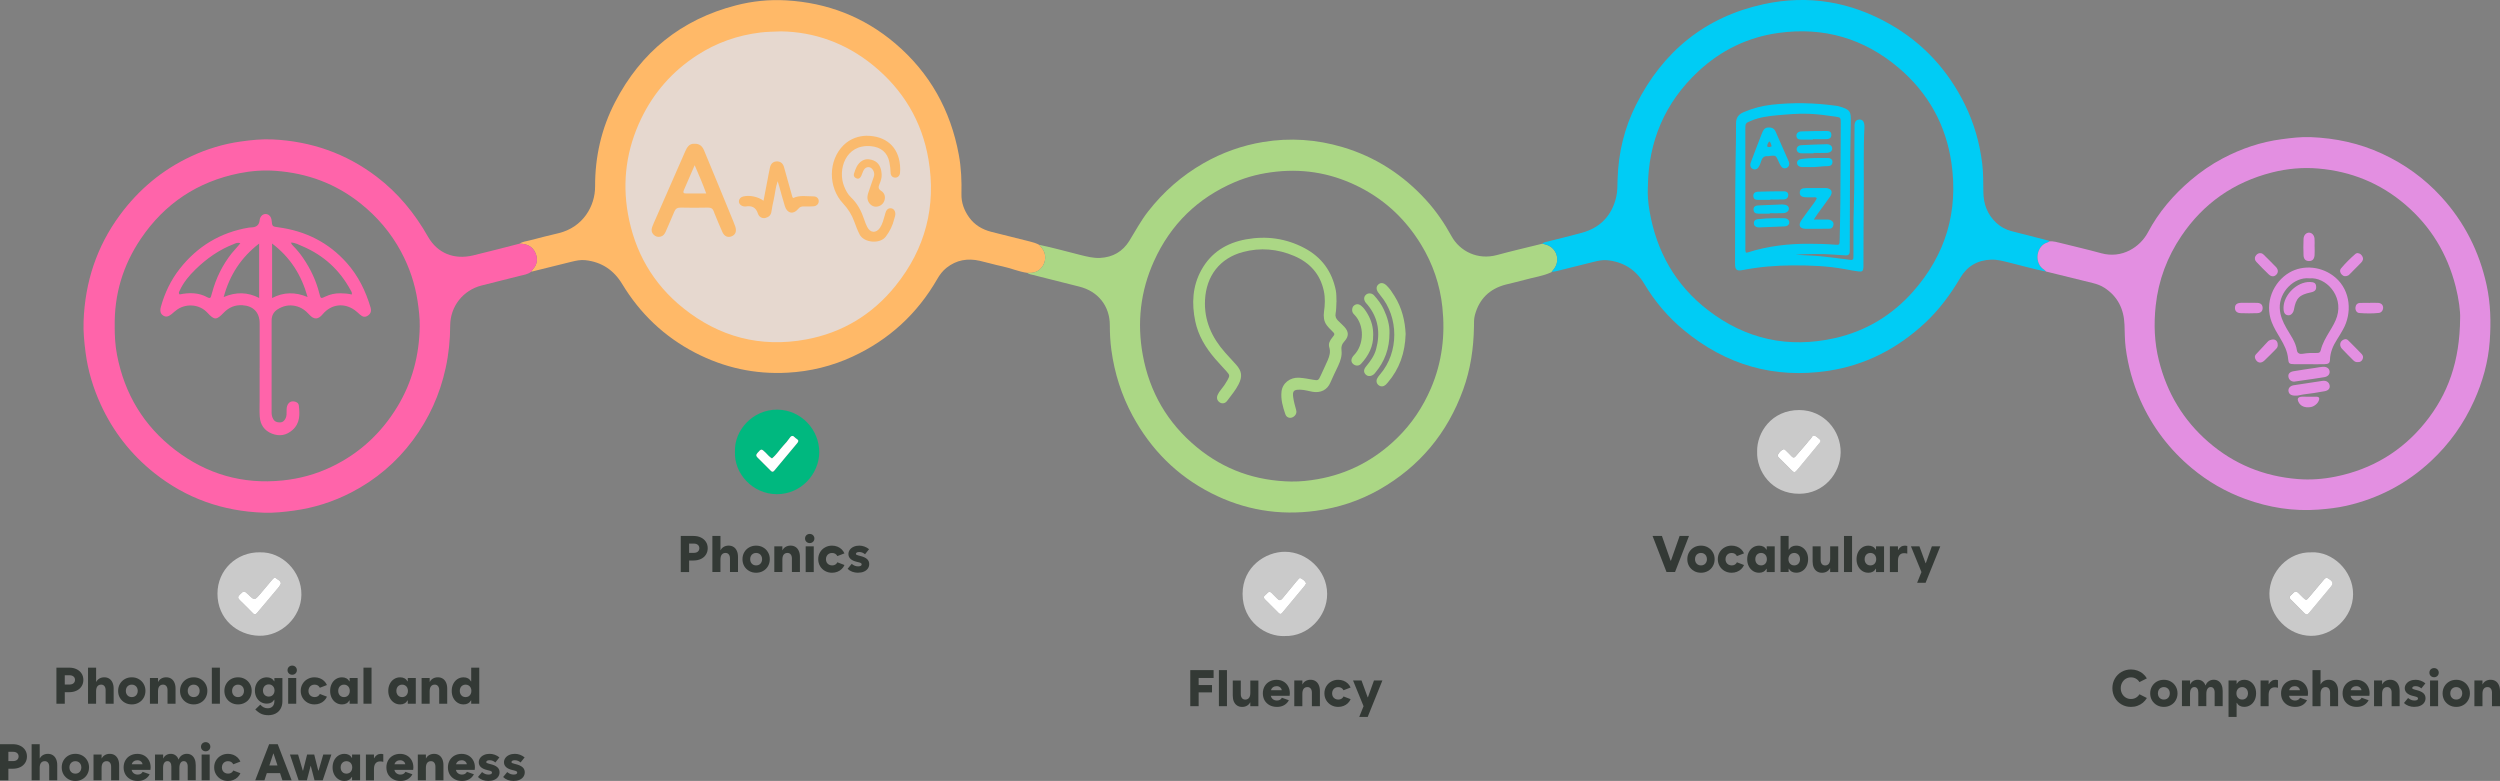 <svg viewBox="0 0 1077.88 336.71" xmlns="http://www.w3.org/2000/svg" id="Capa_2">
  <rect x="0" y="0" width="1077.88" height="336.71" fill="#808080" stroke="none"/>
  <defs>
    <style>
      .cls-1 {
        fill: #cacaca;
      }

      .cls-2 {
        fill: #e38fe1;
      }

      .cls-3 {
        fill: #ff64aa;
      }

      .cls-4 {
        fill: #00b87f;
      }

      .cls-5 {
        fill: #fff;
      }

      .cls-6 {
        fill: #ffede2;
        opacity: .8;
      }

      .cls-7 {
        fill: #5cccf5;
      }

      .cls-8 {
        fill: #faba6d;
      }

      .cls-9 {
        fill: #ffb968;
      }

      .cls-10 {
        fill: #abd785;
      }

      .cls-11 {
        fill: #00ccf5;
      }

      .cls-12 {
        fill: #333935;
      }
    </style>
  </defs>
  <g data-name="Capa_1" id="Capa_1-2">
    <g>
      <circle r="76.89" cy="80.4" cx="335.8" class="cls-6"></circle>
      <path d="M442.97,117.65c-3.73-.49-7.17-2.06-10.84-2.82-3.25-.68-6.44-1.64-9.69-2.38-5.23-1.19-10.06-.4-14.36,3.02-1.67,1.33-2.9,2.96-3.95,4.78-8.65,15.05-20.84,26.25-36.59,33.52-8.85,4.09-18.14,6.37-27.91,6.91-14.15.79-27.46-2.15-39.97-8.64-13.23-6.87-23.68-16.82-31.4-29.59-3.66-6.05-8.9-9.52-15.92-10.28-2.02-.22-3.99.21-5.92.68-5.82,1.4-11.62,2.87-17.42,4.32.28-.4.53-.84.85-1.2,1.87-2.1,2.08-4.49.99-6.94-1.3-2.92-3.83-3.95-6.87-3.98,1.29-.85,2.81-.99,4.25-1.37,4.18-1.1,8.38-2.14,12.58-3.14,10.49-2.5,15.82-11.61,15.78-20.18-.05-12.78,2.73-24.99,8.6-36.32,11.16-21.57,28.52-35.64,52.12-41.73,7.12-1.84,14.42-2.59,21.77-2.15,17.66,1.05,33.39,7.08,46.93,18.59,14.92,12.69,23.87,28.82,27.4,48,1.03,5.57,1.26,11.23,1.13,16.91-.08,3.7,1.14,7.02,3.28,10.02,2.39,3.34,5.7,5.28,9.61,6.28,5.48,1.39,10.96,2.76,16.45,4.12,1.46.36,2.89.77,4.22,1.5.36.44.71.9,1.08,1.33,2.1,2.45,1.92,6.13-.18,8.57-1.65,1.91-3.71,2.29-6.01,2.18ZM336.9,13.52c-3.85.13-6.41.18-8.99.49-9.93,1.2-19.1,4.43-27.46,9.88-10.57,6.89-18.62,16.01-24.08,27.43-6.23,13.03-8.14,26.69-5.64,40.83,2.91,16.43,10.76,30.19,23.84,40.68,15.55,12.47,33.31,17.13,52.9,13.54,15.62-2.87,28.6-10.69,38.61-23.1,12.9-16,17.65-34.33,14.24-54.51-2.78-16.46-10.92-30.04-23.91-40.63-11.87-9.68-25.52-14.37-39.51-14.6Z" class="cls-9"></path>
      <path d="M442.97,117.65c2.3.11,4.36-.26,6.01-2.18,2.11-2.44,2.28-6.12.18-8.57-.37-.44-.72-.89-1.08-1.33,5.95,1.2,11.77,2.89,17.66,4.34,2.83.7,5.62,1.44,8.59,1.29,5.5-.28,9.74-2.76,12.59-7.37,2.62-4.25,4.97-8.66,8.05-12.61,6.63-8.51,14.56-15.49,23.94-20.85,8.03-4.59,16.61-7.65,25.71-9.15,11.57-1.91,23-1.13,34.27,2.22,14.17,4.22,26.09,11.96,36,22.85,4.27,4.69,7.85,9.91,10.9,15.48,3.65,6.66,11.41,10.42,19.6,8.2,6.49-1.76,13.05-3.28,19.58-4.9.72.2,1.46.33,2.16.6,4,1.52,5.52,6.35,3.14,9.91-.37.55-.81,1.05-1.22,1.57,0,0,.04-.04.04-.04-.14.12-.27.23-.41.35-3.51,1.6-7.35,2.08-11.02,3.12-2.8.79-5.65,1.39-8.47,2.12-6.96,1.83-11.43,6.17-13.3,13.17-.44,1.65-.37,3.3-.39,4.96-.14,9.3-1.48,18.4-4.66,27.17-6.8,18.75-18.77,33.18-36.13,43.07-8.49,4.83-17.58,7.81-27.27,9.15-15.91,2.19-31.03-.36-45.28-7.63-14.73-7.52-25.93-18.77-33.82-33.32-4.81-8.89-7.81-18.36-9.17-28.34-.48-3.54-.67-7.12-.67-10.71,0-8.28-5.06-14.62-13.13-16.64-6.7-1.68-13.39-3.35-20.08-5.06-.79-.2-1.65-.29-2.32-.84ZM556.85,207.61c3.77.05,7.48-.36,11.18-1,13.29-2.31,24.69-8.35,34.3-17.71,6.32-6.16,11.16-13.38,14.65-21.55,4.8-11.23,6.18-22.94,4.9-34.93-1.02-9.62-4.1-18.66-9.17-26.96-6.39-10.48-14.92-18.7-25.8-24.4-11.5-6.03-23.7-8.44-36.68-7.05-6.19.66-12.15,2.08-17.83,4.5-16,6.84-27.68,18.2-34.86,34.09-5.87,12.98-7.37,26.57-4.82,40.5,2.92,15.97,10.66,29.28,23.22,39.67,11.87,9.82,25.58,14.59,40.92,14.85Z" class="cls-10"></path>
      <path d="M669.05,117.13c.41-.52.86-1.02,1.22-1.57,2.38-3.56.86-8.38-3.14-9.91-.69-.26-1.44-.4-2.16-.6.71-.66,1.65-.74,2.52-.96,4.83-1.24,9.69-2.39,14.5-3.71,7.92-2.18,12.89-7.31,14.82-15.31.63-2.6.53-5.3.62-7.95.34-11.25,2.93-21.96,7.97-31.96,11.58-23.01,29.82-37.91,55.11-43.38,19.14-4.14,37.39-1.03,54.43,8.7,14.31,8.17,24.95,19.82,32.21,34.55,3.96,8.05,6.39,16.57,7.49,25.5.5,4.07.44,8.14.49,12.22.06,5.24,1.73,9.78,5.65,13.39,1.88,1.73,4.05,2.89,6.52,3.52,5.08,1.3,10.15,2.61,15.22,3.9.41.1.81.17,1.13.48-.28.16-.54.39-.85.48-5.01,1.46-5.89,9.05-1.52,11.72.34.21.6.56.89.84-5.31-1.03-10.49-2.58-15.74-3.84-2.58-.62-5.12-1.37-7.85-1.3-5.92.17-10.43,2.82-13.38,7.82-4.22,7.15-9.09,13.75-15.16,19.42-11.89,11.09-25.82,18.31-41.89,20.71-23.24,3.48-44.02-2.55-62.15-17.54-6.86-5.68-12.54-12.39-17.1-20.04-3.63-6.09-8.99-9.43-16.01-10.13-1.93-.19-3.81.24-5.67.69-5.17,1.26-10.33,2.56-15.49,3.87-.89.23-1.77.46-2.7.38ZM710.47,80.56c-.16,3.53.14,7.03.74,10.47,3,17.36,11.1,31.82,25.12,42.64,16.34,12.61,34.73,16.65,54.86,12.09,13.39-3.03,24.66-9.87,33.74-20.17,14.01-15.89,19.45-34.51,16.44-55.34-2.37-16.41-10.04-30.23-22.76-41.01-15.01-12.71-32.39-17.74-51.82-15.04-13.22,1.83-24.83,7.48-34.59,16.59-14.38,13.43-21.49,30.13-21.71,49.77Z" class="cls-11"></path>
      <path d="M223.97,105.06c3.04.03,5.57,1.07,6.87,3.98,1.09,2.45.88,4.84-.99,6.94-.32.36-.57.8-.85,1.2-1.51,1.17-3.38,1.37-5.13,1.82-5.39,1.4-10.8,2.72-16.2,4.08-8,2.02-13.55,9-13.57,17.31-.02,6.18-.64,12.27-1.96,18.31-2.48,11.4-7.19,21.78-14.15,31.12-7.08,9.5-15.92,16.99-26.43,22.44-7.81,4.05-16.1,6.7-24.84,7.89-4.29.58-8.59,1.05-12.92.9-17.58-.6-33.41-6.09-47.25-17.1-10.09-8.03-17.8-17.91-23.15-29.62-3.23-7.07-5.46-14.44-6.48-22.18-.6-4.55-1.05-9.09-.88-13.67.62-16.84,5.65-32.21,15.68-45.8,8.05-10.91,18.18-19.41,30.5-25.19,6.89-3.24,14.1-5.44,21.66-6.49,4.54-.64,9.09-1.11,13.67-.89,16.58.8,31.6,6.01,44.85,16.08,9.22,7.01,16.39,15.75,22.1,25.8,4.13,7.26,11.3,10.05,19.42,8.14,6.71-1.58,13.38-3.38,20.06-5.08ZM49.45,140.98c0,3.78.21,7.9,1,12.02,3.23,16.83,11.51,30.6,25.06,40.99,13.64,10.46,29.11,14.92,46.33,13.16,7.46-.76,14.54-2.72,21.25-5.96,12.02-5.8,21.41-14.55,28.3-25.95,6.38-10.57,9.38-22.12,9.58-34.43.06-3.67-.38-7.29-.92-10.92-1.13-7.56-3.55-14.71-7.16-21.42-4.35-8.09-10.21-14.96-17.38-20.7-10.72-8.6-23.02-13.12-36.65-14.11-5.25-.38-10.49,0-15.64,1.03-18.01,3.6-32.25,13.07-42.5,28.25-7.64,11.31-11.53,23.89-11.26,38.03Z" class="cls-3"></path>
      <path d="M882.18,117.08c-.3-.28-.55-.63-.89-.84-4.37-2.68-3.49-10.26,1.52-11.72.3-.09.56-.32.85-.48,1.69-.08,3.29.36,4.91.77,5.8,1.46,11.64,2.79,17.4,4.38,8.9,2.45,16.71-2.59,20.14-9.05,4.61-8.69,10.92-16.06,18.42-22.44,4.27-3.63,8.86-6.8,13.79-9.4,8-4.22,16.46-7.11,25.48-8.28,4.12-.54,8.25-1.06,12.41-.9,10.74.42,21.07,2.62,30.87,7.16,9.72,4.51,18.24,10.65,25.46,18.55,9.99,10.93,16.44,23.69,19.58,38.17,1.73,7.98,1.91,16.05,1.33,24.09-.64,8.92-3.04,17.5-6.73,25.68-4.47,9.92-10.64,18.61-18.61,26.03-10.41,9.69-22.56,16.09-36.41,19.25-3.96.9-7.99,1.35-12.07,1.66-10.89.82-21.37-.87-31.55-4.58-8.43-3.07-16.12-7.48-23.04-13.25-9.71-8.08-17.13-17.88-22.25-29.4-3.19-7.18-5.27-14.68-6.29-22.49-.43-3.32-.39-6.64-.52-9.96-.25-6.75-2.88-12.22-8.68-15.97-1.56-1.01-3.27-1.61-5.06-2.05-6.69-1.65-13.38-3.3-20.07-4.94ZM1060.69,137.3c.14-3-.57-8.44-1.93-13.78-3.57-14.02-10.68-25.88-21.74-35.33-10.8-9.24-23.33-14.29-37.39-15.52-6.74-.59-13.48.01-20.05,1.68-16.5,4.2-29.61,13.34-39.12,27.47-6.08,9.04-9.83,18.99-11.02,29.91-.87,8.03-.57,15.97,1.39,23.77,3.47,13.85,10.44,25.62,21.31,35.05,11.07,9.61,23.95,14.81,38.48,15.99,5.49.45,10.99.04,16.39-1.05,15.59-3.16,28.54-10.88,38.54-23.23,9.97-12.32,14.98-26.52,15.14-44.94Z" class="cls-2"></path>
      <path d="M554,274.23c-8.05.43-18.27-6.1-18.26-18.15.01-11.73,9.93-18.22,18.32-18.18,9.16.04,18.05,7.7,18.14,18.1.08,9.83-8.31,18.52-18.2,18.22ZM563.12,251.52c-.4-1.11-1.29-1.61-2.13-2.12-.84-.52-1.14.34-1.57.77-.41.41-.76.87-1.13,1.32-1.8,2.17-3.62,4.33-5.38,6.53-.75.94-1.41.97-2.22.1-.79-.85-1.65-1.63-2.46-2.46-.56-.57-1.1-.69-1.7-.07-.34.36-.68.73-1.07,1.04-.74.61-.75,1.14-.04,1.82,1.97,1.91,3.89,3.85,5.81,5.8.59.6,1.03.65,1.6-.05,3.22-3.9,6.47-7.77,9.7-11.67.26-.31.41-.7.58-1.01Z" class="cls-1"></path>
      <path d="M316.88,194.69c-.38-9.02,7.57-18.2,18.34-18.07,10.28.12,18.12,8.78,18,18.5-.12,9.28-7.87,17.99-18.3,17.95-10.56-.04-18.53-9.07-18.04-18.37ZM332.83,197.66c-1.18-.67-1.92-1.7-2.81-2.55-1.74-1.68-1.79-1.66-3.42.19-.6.68-.75,1.21-.05,1.9,1.95,1.92,3.88,3.87,5.81,5.81.53.53.98.51,1.45-.07.89-1.09,1.8-2.17,2.71-3.25,2.39-2.87,4.76-5.76,7.18-8.6.62-.73.71-1.25-.14-1.8-.28-.18-.56-.37-.78-.61-.86-.96-1.54-.99-2.32.18-.78,1.17-1.73,2.23-2.69,3.26-1.68,1.82-2.98,3.97-4.94,5.55Z" class="cls-4"></path>
      <path d="M757.59,194.7c-.18-8.25,6.28-17.96,18.2-17.91,10.55.04,17.94,8.84,17.81,18.32-.13,9.02-7.25,17.75-17.84,17.78-11.99.03-18.5-9.84-18.16-18.2ZM784.95,190.06c-.07-.14-.14-.41-.31-.55-.78-.62-1.51-1.46-2.4-1.71-.88-.24-1.15,1.01-1.74,1.54-.61.55-1.06,1.27-1.6,1.89-1.57,1.82-3.16,3.62-4.71,5.46-.64.76-1.15.72-1.8,0-.78-.86-1.63-1.65-2.46-2.47-.3-.29-.67-.7-1.06-.51-1,.46-1.77,1.26-2.27,2.22-.44.84.36,1.36.87,1.87,1.51,1.54,3.04,3.07,4.57,4.58,1.57,1.54,1.65,1.58,3.07-.1,3.1-3.67,6.12-7.39,9.18-11.1.26-.32.59-.59.64-1.13Z" class="cls-1"></path>
      <path d="M112.1,238.14c9.44-.26,17.95,8.09,17.85,18.27-.09,9.62-8.61,17.93-18.22,17.7-9.4-.22-17.99-7.19-17.97-18.2.02-10.23,8.3-17.95,18.34-17.78ZM121.07,251.66c-.05-1.38-1.23-1.6-1.93-2.23-.7-.64-1.24-.1-1.68.41-1.78,2.08-3.51,4.21-5.3,6.28-2.44,2.83-2.46,2.82-5.09.25-1.78-1.74-2.06-1.68-3.77.09-.84.87-.8,1.46.04,2.27,1.92,1.85,3.79,3.75,5.66,5.64.65.66,1.1.77,1.78-.06,3.12-3.78,6.31-7.49,9.46-11.24.36-.44.58-.99.82-1.4Z" class="cls-1"></path>
      <path d="M996.5,238.14c9.18-.49,18.09,7.98,18.04,18.06-.05,9.99-8.85,18.07-18.23,17.95-9.59-.13-17.96-8.38-17.85-18.26.1-9.4,8.2-18.04,18.04-17.74ZM1005.64,251.44c-.12-1-1-1.49-1.84-2.04-.87-.57-1.4-.04-1.9.54-2.09,2.47-4.18,4.94-6.25,7.42-1.3,1.56-1.35,1.58-2.86.15-.66-.63-1.3-1.28-1.95-1.93-.63-.63-1.28-.72-1.96-.08-.42.4-.82.83-1.25,1.22-.61.57-.61,1.11-.02,1.7,2.01,1.99,4,3.99,5.99,6,.66.67,1.19.72,1.84-.07,3.16-3.84,6.36-7.65,9.55-11.46.33-.39.62-.78.63-1.46Z" class="cls-1"></path>
      <path d="M668.68,117.43c.14-.11.27-.23.41-.35-.03.24-.19.33-.41.35Z" class="cls-7"></path>
      <path d="M563.12,251.52c-.18.31-.33.71-.58,1.01-3.23,3.89-6.48,7.77-9.7,11.67-.58.7-1.01.65-1.6.05-1.92-1.95-3.85-3.9-5.81-5.8-.71-.68-.7-1.21.04-1.82.38-.31.72-.69,1.07-1.04.6-.62,1.14-.5,1.7.07.81.83,1.67,1.61,2.46,2.46.81.87,1.47.83,2.22-.1,1.77-2.2,3.58-4.35,5.38-6.53.37-.45.72-.91,1.13-1.32.43-.43.74-1.29,1.57-.77.83.52,1.72,1.02,2.13,2.12Z" class="cls-5"></path>
      <path d="M332.83,197.66c1.96-1.58,3.26-3.73,4.94-5.55.96-1.03,1.91-2.1,2.69-3.26.78-1.17,1.46-1.14,2.32-.18.22.24.5.43.78.61.85.55.76,1.07.14,1.8-2.42,2.84-4.79,5.73-7.18,8.6-.9,1.08-1.81,2.16-2.71,3.25-.47.57-.92.6-1.45.07-1.93-1.95-3.86-3.89-5.81-5.81-.7-.69-.55-1.22.05-1.9,1.62-1.85,1.67-1.86,3.42-.19.89.86,1.63,1.88,2.81,2.55Z" class="cls-5"></path>
      <path d="M784.95,190.06c-.05.55-.38.82-.64,1.13-3.06,3.7-6.08,7.43-9.18,11.1-1.42,1.68-1.5,1.64-3.07.1-1.54-1.51-3.06-3.04-4.57-4.58-.51-.52-1.3-1.03-.87-1.87.5-.95,1.27-1.76,2.27-2.22.39-.18.76.22,1.06.51.83.82,1.68,1.61,2.46,2.47.65.72,1.16.76,1.8,0,1.55-1.84,3.14-3.64,4.71-5.46.54-.63.99-1.34,1.6-1.89.59-.54.86-1.79,1.74-1.54.89.24,1.62,1.09,2.4,1.71.17.14.23.41.31.55Z" class="cls-5"></path>
      <path d="M121.07,251.66c-.24.41-.46.97-.82,1.4-3.15,3.75-6.34,7.47-9.46,11.24-.69.83-1.14.72-1.78.06-1.87-1.9-3.74-3.8-5.66-5.64-.84-.81-.88-1.4-.04-2.27,1.71-1.77,1.99-1.82,3.77-.09,2.63,2.57,2.65,2.58,5.09-.25,1.79-2.08,3.52-4.2,5.3-6.28.44-.51.97-1.05,1.68-.41.7.63,1.88.86,1.93,2.23Z" class="cls-5"></path>
      <path d="M1005.64,251.44c-.01.68-.31,1.07-.63,1.46-3.19,3.82-6.39,7.62-9.55,11.46-.65.79-1.18.73-1.84.07-1.99-2.01-3.99-4.01-5.99-6-.59-.59-.59-1.13.02-1.7.42-.4.82-.82,1.25-1.22.67-.65,1.33-.55,1.96.08.65.65,1.29,1.3,1.95,1.93,1.5,1.43,1.56,1.41,2.86-.15,2.07-2.48,4.16-4.95,6.25-7.42.5-.59,1.03-1.12,1.9-.54.84.55,1.72,1.04,1.84,2.04Z" class="cls-5"></path>
      <path d="M299.49,61.98c2.22-.04,3.35,1.15,4.08,2.9,2.29,5.54,4.59,11.07,6.87,16.61,1.9,4.62,3.8,9.24,5.69,13.86.32.77.63,1.54.89,2.33.66,2.01.11,3.49-1.51,4.18-1.66.7-3.17.11-4.04-1.79-1.21-2.65-2.28-5.36-3.41-8.05-.1-.23-.17-.47-.25-.71-.39-1.27-1.15-1.83-2.57-1.8-3.91.09-7.83.1-11.75,0-1.5-.04-2.27.52-2.81,1.86-1.15,2.85-2.44,5.65-3.65,8.49-.45,1.05-1.1,1.89-2.24,2.17-1.11.27-2.13.03-2.97-.84-.93-.95-1.07-2.09-.66-3.24.5-1.41,1.16-2.76,1.76-4.13,4.14-9.45,8.29-18.9,12.43-28.36.84-1.92,1.79-3.64,4.14-3.47ZM304.49,83.42c-1.51-4.21-3.15-7.93-4.98-12.19-1.73,4-3.2,7.42-4.69,10.83-.45,1.03,0,1.37.98,1.36,2.74,0,5.48,0,8.69,0Z" class="cls-8"></path>
      <path d="M373.54,58.53c8.29,0,13.82,4.67,14.51,12.77.09,1.07.1,2.17,0,3.24-.11,1.26-1.02,2.07-2.09,2.05-1.09-.02-1.96-.82-1.98-2.13-.02-1.51-.22-2.98-.5-4.45-.84-4.37-3.75-6.65-8.16-7-10.83-.85-14.2,10.19-11.4,17.26.71,1.79,1.6,3.52,3.01,4.85,2.81,2.65,4.48,5.94,5.68,9.54.37,1.1.77,2.21,1.31,3.23,1.34,2.6,3.85,2.74,5.49.31,1.09-1.61,1.5-3.51,2.06-5.33.19-.63.3-1.31.6-1.89.46-.87,1.27-1.36,2.27-1.16,1.01.21,1.49.98,1.66,1.96.16.95-.24,1.81-.46,2.69-.68,2.78-1.9,5.27-3.65,7.57-2.54,3.33-9.44,2.62-11.26-.94-.91-1.79-1.62-3.65-2.29-5.51-1.06-2.95-2.64-5.5-4.79-7.79-6.63-7.07-6.44-18.61.07-25.13,3.1-3.1,6.93-4.07,9.91-4.14Z" class="cls-8"></path>
      <path d="M342.05,85.36c2.77-1.31,5.79-.68,8.75-.69,1.35,0,2.17.93,2.2,1.96.04,1.17-.8,2.18-2.17,2.31-1.4.14-2.83.09-4.25.06-1.06-.03-1.79.25-2.53,1.16-1.99,2.44-4.66,1.85-5.62-1.18-.88-2.77-1.6-5.59-2.4-8.39-.2-.71-.42-1.42-.74-2.47-.98,2.85-1.12,5.51-1.72,8.06-.4,1.7-.71,3.42-.98,5.14-.24,1.55-1.24,2.32-2.62,2.66-1.23.3-2.68-.35-3.17-1.85-.89-2.75-2.65-3.55-5.29-3.11-.32.05-.67,0-.99-.07-1.2-.28-2.06-1.25-1.93-2.26.14-1.13.88-1.75,1.95-2,2.69-.62,6.23.09,8.65,1.85.61-3.16,1.2-6.22,1.79-9.28.33-1.71.61-3.44,1.01-5.13.4-1.67,1.45-2.51,2.95-2.54,1.48-.03,2.6.79,3.07,2.41,1.19,4.16,2.34,8.33,3.5,12.49.09.31.1.66.53.89Z" class="cls-8"></path>
      <path d="M380.14,75.3c.05,1.46-.41,2.81-.96,4.11-.5,1.19-.59,2.06.75,2.89,1.35.85,1.89,2.3,1.46,3.94-.46,1.77-2.1,2.95-3.91,2.87-1.69-.08-3.18-1.55-3.45-3.39-.16-1.11.18-2.14.53-3.17.72-2.12,1.46-4.24,2.19-6.36.35-1.02.17-1.99-.36-2.88-.99-1.67-3.03-1.68-3.99.02-.45.79-.67,1.7-1.07,2.52-.39.79-1,1.45-1.97,1.09-.95-.35-1.48-1.1-1.12-2.18.31-.94.61-1.91,1.07-2.79,1.23-2.36,3.29-3.57,5.39-3.28,2.89.4,4.52,1.84,5.19,4.62.15.64.17,1.31.25,1.97Z" class="cls-8"></path>
      <path d="M576.21,130.17c-.1,1.62-.04,3.31-.35,4.93-.26,1.34.16,2.27,1.02,3.13.88.89,1.83,1.71,2.68,2.62,1.96,2.08,2.1,4.08.18,6.2-1.16,1.27-1.56,2.41-1.34,4.19.27,2.22-.5,4.44-1.45,6.5-1.12,2.42-2.33,4.78-3.37,7.24-1.34,3.19-4.29,4.58-7.78,3.92-1.71-.33-3.39-.83-5.15-.88-2.83-.08-3.47.52-3.07,3.35.25,1.8.76,3.57,1.25,5.34.28.99.1,1.79-.58,2.52-1.32,1.42-3.45,1.2-4.07-.63-1.07-3.15-2.02-6.37-1.65-9.77.4-3.66,3.75-6.24,7.64-5.97,2,.14,3.96.49,5.92.86,2.17.4,2.39.29,3.25-1.61,1.03-2.27,2.13-4.52,3.12-6.81.76-1.77,1.29-3.57.67-5.55-.49-1.57.23-2.9,1.22-4.12,1.3-1.61,1.28-1.64-.22-3.1-1.5-1.46-2.96-2.9-3.28-5.15-.15-1.01-.15-1.94,0-2.95.43-2.97.56-5.98-.07-8.94-1.55-7.35-6.07-12.28-12.85-15.16-7.11-3.02-14.49-3.67-21.97-1.69-10.11,2.68-15.89,10.4-16.41,20.71-.44,8.85,2.95,16.22,8.69,22.69,1.55,1.74,3.14,3.44,4.7,5.17,2.51,2.79,2.79,5.1,1.11,8.44-1.32,2.63-3.24,4.83-4.96,7.18-.89,1.21-2.25,1.36-3.3.6-1.07-.76-1.38-1.99-.74-3.3.36-.74.81-1.46,1.35-2.09,1.08-1.28,2.01-2.65,2.81-4.11,1.08-1.95,1.08-2.18-.47-3.9-1.61-1.8-3.28-3.54-4.85-5.37-4.07-4.74-7.27-9.96-8.55-16.16-1.58-7.63-1.22-15.1,2.62-22.06,4.19-7.6,10.93-11.74,19.28-13.25,8.77-1.59,17.22-.44,25.18,3.77,7.4,3.92,11.85,10.04,13.51,18.18.33,1.61.22,3.32.31,5.03Z" class="cls-10"></path>
      <path d="M606.04,144.06c-.24,8.12-2.68,15.03-7.75,20.94-.27.32-.54.64-.85.91-.97.82-2.04.9-2.96.23-.91-.66-1.26-1.77-.74-2.89.31-.66.8-1.26,1.28-1.82,8.22-9.58,8.09-24.63.18-34.03-.37-.44-.73-.91-1.05-1.39-.87-1.35-.82-2.5.13-3.36,1.01-.92,2.25-.78,3.52.42,1.41,1.32,2.43,2.95,3.45,4.57,3.22,5.13,4.56,10.81,4.8,16.43Z" class="cls-10"></path>
      <path d="M599.08,143.5c.02,6.82-2.07,12.3-6.04,17.09-.16.19-.3.4-.48.58-1.16,1.11-2.64,1.28-3.6.43-1.06-.94-1.15-2.18-.02-3.55,1.87-2.27,3.6-4.62,4.37-7.49,1.86-6.91,1.03-13.36-3.61-19.06-.31-.39-.69-.73-.97-1.14-.85-1.25-.73-2.5.28-3.35.91-.76,2.46-.69,3.39.32,1.69,1.84,3.19,3.86,4.24,6.14,1.55,3.35,2.56,6.85,2.43,10.04Z" class="cls-10"></path>
      <path d="M592.04,144.53c.12,4.74-1.96,8.79-5.22,12.33-.85.92-2.14.99-3.16.28-1.05-.74-1.29-1.86-.61-3.06.2-.36.47-.69.75-.98,4.29-4.4,4.71-12.8.07-17.48-.23-.23-.46-.49-.61-.78-.52-.98-.33-2.34.4-3,.94-.86,2.06-.92,3.17-.05,1.19.94,2.01,2.22,2.77,3.5,1.63,2.77,2.52,5.77,2.45,9.24Z" class="cls-10"></path>
      <path d="M774.08,109.8c3.78.34,7.52.33,11.25.72,3.72.38,7.43.86,11.14,1.35.49.07.99.16,1.48.21.69.07,1.13-.19,1.15-.94.02-.58.02-1.17.02-1.75.04-6.42-.07-12.84.14-19.25.39-11.74.18-23.49.33-35.23,0-.58-.05-1.19.09-1.74.24-.97.86-1.59,1.93-1.64,1.06-.05,1.77.45,2.04,1.46.15.55.24,1.15.21,1.72-.51,9.99-.2,19.99-.3,29.98-.1,9.66-.09,19.33-.13,28.99,0,.5.03,1,0,1.5-.12,1.69-.48,2.06-2.2,1.84-1.98-.25-3.94-.64-5.9-1-7.48-1.38-15.04-1.64-22.62-1.6-7.17.04-14.29.64-21.33,2.01-2.63.51-3.32-.07-3.31-2.77.05-14.91.01-29.83.24-44.74.08-5.24.22-10.49.19-15.73-.02-2.47,1.09-3.89,3.2-4.8,3.92-1.7,8.03-2.78,12.26-3.25,9.14-1.01,18.27-.82,27.38.43.41.06.83.08,1.23.19,5.39,1.46,5.49,2.44,5.4,6.81-.36,18.24-.44,36.48-.45,54.73,0,.42,0,.83-.01,1.25-.04,1.15-.66,1.64-1.78,1.57-1.66-.11-3.32-.2-4.98-.33-5.56-.44-11.13-.33-16.64.02ZM752.77,108.95c.4-.06.65-.07.87-.14,8.56-2.73,17.36-3.75,26.32-3.71,3.75.02,7.48.08,11.22.4,1.9.16,1.95.02,1.99-1.89.12-5.66.26-11.32.3-16.97.09-11.16.12-22.32.17-33.48,0-2.45,0-2.55-2.31-2.88-3.78-.55-7.57-1.07-11.4-1.22-4.59-.19-9.15.24-13.7.64-3.8.33-7.61.85-11.18,2.34-2.54,1.06-2.55,1.05-2.55,3.81,0,16.82,0,33.65.02,50.47,0,.82-.15,1.67.26,2.63Z" class="cls-11"></path>
      <path d="M111.95,158.7c0-6.42,0-12.83,0-19.25,0-4.71-2.68-7.55-7.41-7.85-3.19-.2-5.86.92-8.07,3.21-3.2,3.32-4,3.3-7.13-.06-3.21-3.44-8.7-4.06-12.8-1.39-.9.59-1.68,1.36-2.51,2.04-1.47,1.19-2.48,1.38-3.63.68-1.17-.72-1.54-1.97-1.05-3.74,1.66-6,4.29-11.55,8.14-16.45,7.63-9.7,17.51-15.67,29.71-17.74.57-.1,1.16-.08,1.74-.14q2.73-.29,3-3.02c.16-1.63,1.3-2.79,2.68-2.72,1.3.06,2.31,1.16,2.47,2.68.28,2.73.29,2.7,2.97,3.06,11.66,1.57,21.59,6.52,29.44,15.34,4.95,5.56,8.17,12.11,10.27,19.23.46,1.57.03,2.73-1.15,3.49-1.26.82-2.19.67-3.56-.55-.68-.61-1.34-1.25-2.08-1.78-4.64-3.33-10.17-2.63-13.85,1.74-1.98,2.35-3.71,2.44-5.79.16-1.67-1.84-3.53-3.2-6.03-3.73-2.79-.59-5.29-.01-7.62,1.46-1.74,1.1-2.58,2.71-2.58,4.82.02,13.25,0,26.5-.01,39.74,0,.95.2,1.82.64,2.64.61,1.17,1.63,1.57,2.9,1.56,1.25-.01,1.97-.69,2.49-1.75.5-1.02.45-2.11.44-3.18-.01-1.01.03-2,.57-2.9.57-.95,1.43-1.37,2.53-1.24,1.09.13,2.05.69,2.17,1.77.47,3.87.56,7.69-2.77,10.6-2.65,2.32-5.61,2.79-8.83,1.53-3.26-1.29-4.99-3.82-5.24-7.26-.17-2.32-.05-4.66-.06-7,0-4.67,0-9.33,0-14h.01ZM125.52,104.58c-.09-.2-.15-.24-.17-.1,0,.02.12.06.18.08-.01.56.33.93.69,1.28,1.66,1.65,3.13,3.45,4.45,5.38,3.23,4.71,5.64,9.79,7.03,15.35.55,2.21.62,2.23,2.57,1.3,2.07-.99,4.23-1.45,6.52-1.42,1.65.02,3.28.13,4.88.53.21-.91-.27-1.43-.57-1.99-4.7-8.65-11.59-14.93-20.64-18.79-1.59-.68-3.14-1.56-4.95-1.62ZM103.62,104.89c-1.3-.48-2.02.03-2.78.32-6.32,2.43-11.73,6.25-16.55,10.94-2.76,2.69-5.21,5.62-6.82,9.16-.23.5-.65,1.01-.01,1.63,4.12-.85,8.2-.85,12.05,1.29.91.51,1.39.21,1.57-.78.08-.41.24-.79.35-1.2,1.68-6.27,4.46-11.98,8.51-17.08,1.12-1.41,2.44-2.68,3.68-4.3ZM117.31,128.49c5.01-2.59,9.96-2.66,15.31-.43-2.67-9.54-7.44-17.07-15.31-23.07v23.51ZM96.44,128.07c5.38-2.29,10.33-2.14,15.29.39v-23.46c-7.81,6.04-12.68,13.5-15.29,23.07Z" class="cls-3"></path>
      <path d="M995.41,157.02c-2.08,0-4.16.03-6.24,0-2.15-.04-2.47-.3-2.65-2.36-.28-3.25-1.73-6.03-3.35-8.75-1.36-2.28-2.75-4.53-3.72-7.03-3.23-8.33.71-17.32,7.63-21.37,6.07-3.54,14.31-2.68,19.93,2.23,6.61,5.78,7.09,15.42,3.17,22.34-.82,1.45-1.65,2.89-2.56,4.28-1.75,2.7-2.94,5.55-3.06,8.82-.05,1.38-.66,1.8-2.42,1.84-2.24.05-4.49.01-6.74.01h0ZM995.66,120c-6.58-.65-12.99,5.91-12.74,12.79.12,3.25,1.33,5.96,2.85,8.65,1.75,3.09,4.01,5.92,4.55,9.61.19,1.32,1.29,1.7,2.48,1.49,2.06-.37,4.13-.4,6.21-.36.85.02,1.36-.23,1.59-1.17.7-2.95,2.24-5.52,3.79-8.1,1.24-2.06,2.5-4.11,3.22-6.45,2.77-9.07-4.87-17.13-11.94-16.45Z" class="cls-2"></path>
      <path d="M989.54,170.58c-1.79-.02-2.69-.7-2.86-2-.15-1.18.73-2.23,2.21-2.47,4.16-.66,8.33-1.3,12.49-1.9,1.59-.23,2.76.55,3.04,1.9.25,1.22-.4,2.23-2.08,2.55-3,.58-6.03,1.02-9.06,1.38-1.31.16-2.58.68-3.74.54Z" class="cls-2"></path>
      <path d="M989.21,164.54c-1.25.04-2.3-.73-2.54-2-.23-1.25.45-2.17,2.13-2.47,3.17-.56,6.36-.99,9.54-1.47,1.06-.16,2.12-.39,3.18-.46,1.68-.1,2.79.74,2.9,2.06.1,1.16-.71,2.15-2.29,2.42-3.25.55-6.53.97-9.79,1.45-.98.14-1.96.3-3.13.47Z" class="cls-2"></path>
      <path d="M997.95,106.34c0,1.24.08,2.49-.02,3.72-.15,1.75-1,2.53-2.47,2.49-1.36-.04-2.2-.78-2.28-2.41-.11-2.39-.11-4.8,0-7.2.08-1.62,1.21-2.69,2.45-2.63,1.15.05,2.13,1.06,2.28,2.55.11,1.15.02,2.31.02,3.47,0,0,0,0,.01,0Z" class="cls-2"></path>
      <path d="M982.06,148.69c.05.65-.21,1.24-.71,1.73-1.7,1.7-3.34,3.46-5.1,5.08-1.32,1.22-2.72,1.04-3.59-.29-.55-.83-.7-1.68.05-2.5,1.69-1.82,3.38-3.63,5.07-5.45.41-.45.94-.65,1.51-.8,1.62-.42,2.78.48,2.76,2.22Z" class="cls-2"></path>
      <path d="M974.25,109.15c.86-.07,1.34.26,1.76.68,1.77,1.76,3.56,3.49,5.28,5.3,1.06,1.12,1.05,2.4.12,3.32-.94.94-2.12.93-3.29-.19-1.8-1.73-3.56-3.5-5.26-5.32-.64-.68-.95-1.55-.39-2.52.46-.79,1.12-1.19,1.78-1.27Z" class="cls-2"></path>
      <path d="M1016.63,156.12c-.78.08-1.44-.2-2-.77-1.63-1.66-3.31-3.26-4.88-4.97-1.13-1.23-.97-2.88.22-3.68.83-.56,1.68-.73,2.48.07,1.93,1.94,3.89,3.86,5.77,5.85.58.61.84,1.4.4,2.29-.41.85-1.05,1.25-1.99,1.21Z" class="cls-2"></path>
      <path d="M1016.42,109.12c1.08.07,1.65.62,2.08,1.37.6,1.03.29,1.94-.45,2.7-1.66,1.73-3.37,3.42-5.06,5.12-.17.17-.36.35-.58.46-.98.49-1.91.47-2.73-.35-.81-.82-1.01-1.91-.33-2.71,1.91-2.28,4.04-4.37,6.29-6.32.23-.2.6-.22.78-.28Z" class="cls-2"></path>
      <path d="M969.52,130.57c1.24,0,2.49-.05,3.73.01,1.49.08,2.22.8,2.29,2.08.07,1.37-.72,2.31-2.27,2.36-2.4.08-4.82.1-7.22,0-1.63-.07-2.46-.96-2.45-2.25,0-1.45.83-2.15,2.68-2.21,1.08-.04,2.16,0,3.24,0h0Z" class="cls-2"></path>
      <path d="M1021.65,130.57c1.24,0,2.49-.06,3.73.02,1.29.09,2.08.9,2.11,2,.04,1.08-.68,2.2-1.83,2.33-2.8.31-5.63.24-8.43.04-1.15-.08-1.78-1.21-1.67-2.38.11-1.14.74-1.88,1.88-1.96,1.4-.09,2.81-.02,4.22-.02v-.02Z" class="cls-2"></path>
      <path d="M995.62,171.05c1.08,0,2.16-.02,3.24,0,.81.02,1.24.37,1.03,1.26-.37,1.54-2.06,3-3.77,3.23-2.45.33-4.24-.44-5.11-2.21-.7-1.43-.28-2.15,1.37-2.29.58-.05,1.16,0,1.75,0,.5,0,1,0,1.5,0h0Z" class="cls-2"></path>
      <path d="M125.53,104.57c-.06-.03-.18-.06-.18-.08.01-.14.08-.11.17.1,0,0,.01-.01.01-.01Z" class="cls-3"></path>
      <path d="M781.99,94.65c2.03,0,3.6,0,5.16,0,.66,0,1.33-.05,1.97.21.94.38,1.55,1,1.38,2.08-.15,1.02-.74,1.66-1.83,1.68-1.58.03-3.16.02-4.73.02-1.83,0-3.66.04-5.48,0-2.48-.06-3.23-1.49-1.85-3.6,1.05-1.59,2.27-3.07,3.35-4.64,1.12-1.63,2.5-3.08,3.36-4.87-.43-.73-1.08-.41-1.6-.44-.91-.05-1.83,0-2.74-.02-2.21-.04-3.03-.62-3-2.07.03-1.37.8-1.9,2.89-1.92,2.49-.03,4.98,0,7.48,0,.33,0,.67-.02,1,0,2.27.18,3.05,1.7,1.74,3.61-1.74,2.53-3.6,4.98-5.4,7.47-.48.66-.92,1.36-1.68,2.5Z" class="cls-11"></path>
      <path d="M762.73,54.98c1.44-.04,2.32.62,2.84,1.79,1.88,4.25,3.77,8.5,5.61,12.77.57,1.33.11,2.47-.99,2.9-1,.39-1.93-.03-2.62-1.28-.4-.73-.7-1.51-1.06-2.26-.87-1.82-.99-1.89-3.06-1.73-.41.03-.83.21-1.23.17-1.76-.17-2.53.83-2.96,2.33-.18.64-.42,1.26-.72,1.86-.63,1.26-1.57,1.75-2.56,1.41-1.11-.38-1.64-1.5-1.14-2.86,1.38-3.74,2.84-7.45,4.27-11.17.3-.77.58-1.56.94-2.31.55-1.17,1.5-1.74,2.69-1.64ZM763.87,63.03c-.34-.68-.28-1.53-1.04-2.08-.55.64-.9,1.34-.91,2.19.62.4,1.21.37,1.95-.11Z" class="cls-11"></path>
      <path d="M780.53,72.04c-1.16,0-2.32.03-3.48,0-1.39-.05-2.23-.75-2.25-1.8-.02-.91.75-1.58,2.03-1.73,3.71-.44,7.44-.4,11.17-.4,1.53,0,2.29.9,2.03,2.14-.24,1.11-1.06,1.39-2.06,1.38-2.49-.02-4.95.53-7.44.42Z" class="cls-11"></path>
      <path d="M765,94.08c1.49,0,2.98-.06,4.47.02,1.2.06,1.99.86,1.98,1.8-.02.95-.78,1.65-2.04,1.71-3.47.17-6.94.29-10.42.42-.41.02-.84.03-1.24-.04-.9-.17-1.56-.74-1.58-1.66-.03-1.02.54-1.68,1.64-1.82,2.39-.29,4.78-.39,7.19-.43Z" class="cls-11"></path>
      <path d="M781.93,66.11c-1.74,0-3.49.04-5.23-.01-1.27-.04-2.03-.72-2.06-1.68-.03-.95.74-1.76,1.97-1.82,3.64-.19,7.29-.34,10.94-.42,1.53-.03,2.44.81,2.4,1.92-.03,1-.82,1.74-2.3,1.81-1.9.1-3.82.02-5.73.02,0,.06,0,.12,0,.18Z" class="cls-11"></path>
      <path d="M763.06,92.11c-1.66,0-3.31,0-4.97,0-1.13,0-1.96-.38-2.05-1.65-.08-1.16.59-1.82,2.07-1.89,3.39-.17,6.78-.28,10.17-.42.08,0,.17,0,.25,0,1.79.05,2.74.68,2.75,1.84,0,1-.93,1.83-2.51,1.91-1.9.1-3.81.02-5.71.02v.18Z" class="cls-11"></path>
      <path d="M763.29,86.18c-1.75,0-3.5,0-5.25,0-1.12,0-1.99-.29-2.09-1.6-.09-1.15.58-1.88,2.08-1.93,3.66-.12,7.33-.17,10.99-.17,1.39,0,2.07.64,2,1.68-.08,1.21-.87,1.79-1.98,1.83-1.91.06-3.83.02-5.74.02v.17Z" class="cls-11"></path>
      <path d="M781.68,60.18c-1.67,0-3.33,0-5,0-1.08,0-2.03-.23-2.14-1.55-.09-1.09.7-1.93,2.09-1.98,3.66-.12,7.33-.16,10.99-.17,1.41,0,1.98.58,1.99,1.69,0,1.06-.6,1.74-1.95,1.81-1.99.1-4,.02-6,.02,0,.06,0,.12,0,.18Z" class="cls-11"></path>
      <path d="M984.54,132.63c.11-5.6,5.86-11.18,11.39-11.05,1.87.04,2.57.53,2.68,1.88.13,1.52-.51,2.24-2.31,2.61-4.95,1.03-6.39,2.49-7.27,7.43-.26,1.43-1.29,2.5-2.37,2.44-1.51-.08-2.16-1.1-2.11-3.31Z" class="cls-2"></path>
      <g>
        <path d="M369.97,246.94c-.9,0-1.75-.15-2.55-.44-.79-.3-1.44-.72-1.97-1.26l1.76-2.13c.48.38.93.66,1.36.83.44.16.91.25,1.43.25.49,0,.86-.08,1.12-.23s.39-.36.39-.63c0-.23-.11-.41-.32-.55-.21-.14-.61-.27-1.18-.4l-.54-.13c-1.21-.28-2.12-.7-2.74-1.26-.62-.57-.93-1.26-.93-2.09,0-.69.2-1.32.61-1.87.41-.56.97-1,1.68-1.31.72-.32,1.51-.47,2.4-.47.76,0,1.49.13,2.2.39.72.26,1.39.64,2.01,1.14l-1.74,2.19c-.39-.33-.78-.57-1.19-.73-.4-.16-.83-.24-1.3-.24s-.8.07-1.05.21c-.25.14-.38.34-.39.58,0,.17.09.31.26.42.17.1.48.2.92.31l.58.15c1.36.32,2.36.77,3.01,1.34.64.57.97,1.3.97,2.18,0,.73-.2,1.38-.6,1.94-.4.57-.96,1.01-1.69,1.32-.72.32-1.56.47-2.5.47Z" class="cls-12"></path>
        <path d="M358.73,246.94c-1.1,0-2.11-.25-3.02-.76-.91-.52-1.63-1.22-2.15-2.11-.52-.89-.78-1.88-.78-2.98s.26-2.09.78-2.98c.52-.89,1.24-1.59,2.15-2.09.91-.52,1.92-.77,3.02-.77.81,0,1.57.14,2.27.41.71.27,1.33.66,1.85,1.16.52.5.93,1.09,1.24,1.76l-3.07,1.18c-.21-.43-.51-.76-.9-1-.39-.24-.86-.35-1.4-.35-.51,0-.96.12-1.36.35-.39.23-.7.55-.92.97-.22.41-.33.87-.33,1.39s.11.99.34,1.4c.23.4.55.71.96.93.41.22.87.33,1.39.33s.96-.12,1.35-.35c.39-.24.69-.58.88-1l3.07,1.18c-.3.67-.71,1.26-1.24,1.76-.52.5-1.14.89-1.85,1.16-.7.27-1.46.41-2.27.41Z" class="cls-12"></path>
        <path d="M347.37,235.55h3.48v11.09h-3.48v-11.09ZM349.11,234.16c-.38,0-.72-.09-1.03-.26-.31-.18-.55-.42-.73-.71-.17-.3-.26-.64-.26-1.01s.09-.71.26-1.01c.18-.31.42-.54.73-.71.31-.17.65-.26,1.03-.26s.72.09,1.03.26c.31.16.55.4.72.71.18.3.27.64.27,1.01s-.09.71-.27,1.01c-.17.29-.41.53-.72.71-.31.17-.65.26-1.03.26Z" class="cls-12"></path>
        <path d="M333.84,235.55h3.48v1.65h.07c.31-.62.77-1.1,1.38-1.44.6-.34,1.3-.52,2.08-.52.83,0,1.55.2,2.15.59.61.39,1.07.96,1.4,1.7.33.73.49,1.59.49,2.59v6.51h-3.46v-5.91c-.01-.73-.19-1.3-.54-1.71-.34-.42-.82-.62-1.42-.61-.64,0-1.16.23-1.56.7-.39.47-.58,1.19-.59,2.14v5.39h-3.48v-11.09Z" class="cls-12"></path>
        <path d="M326.01,246.94c-1.1,0-2.11-.25-3.01-.76-.89-.51-1.6-1.21-2.12-2.09-.51-.9-.76-1.89-.76-2.99s.25-2.09.76-2.98c.51-.9,1.22-1.6,2.12-2.11.9-.51,1.9-.76,3.01-.76s2.1.25,3,.76c.9.51,1.61,1.21,2.12,2.11.52.89.77,1.88.77,2.98s-.26,2.09-.77,2.99c-.51.89-1.21,1.59-2.12,2.09-.89.51-1.89.76-3,.76ZM326.01,243.78c.5,0,.95-.11,1.33-.33.39-.23.7-.55.91-.96.22-.41.33-.87.33-1.4s-.11-.99-.33-1.4c-.21-.41-.52-.72-.91-.95-.39-.23-.83-.34-1.33-.34s-.95.11-1.34.34c-.39.22-.69.54-.91.95-.22.41-.32.87-.32,1.4s.11.99.32,1.4c.22.41.53.73.91.96.39.22.84.33,1.34.33Z" class="cls-12"></path>
        <path d="M307.15,231.08h3.48v6.12h.06c.32-.62.77-1.1,1.38-1.44.6-.34,1.3-.52,2.08-.52.83,0,1.55.2,2.15.59.61.39,1.07.96,1.4,1.7.33.73.49,1.59.49,2.59v6.51h-3.46v-5.91c-.01-.73-.19-1.3-.54-1.71-.34-.42-.82-.62-1.42-.61-.64,0-1.16.23-1.56.7-.39.47-.58,1.19-.59,2.14v5.39h-3.48v-15.55Z" class="cls-12"></path>
        <path d="M293.51,231.08h5.52c1.2,0,2.26.22,3.18.67.92.44,1.64,1.07,2.15,1.87.52.8.77,1.72.77,2.75s-.26,1.95-.77,2.75c-.51.8-1.22,1.43-2.15,1.87-.92.44-1.98.67-3.18.67h-1.91v4.98h-3.61v-15.55ZM299.09,238.37c.75,0,1.34-.17,1.77-.53.43-.36.65-.85.66-1.47,0-.63-.23-1.12-.66-1.47-.42-.36-1.01-.53-1.77-.53h-1.98v4h1.98Z" class="cls-12"></path>
        <path d="M583.37,293.39h3.65l2.65,7.24h.12l2.6-7.24h3.63l-6.34,15.73h-3.65l1.87-4.64-4.53-11.09Z" class="cls-12"></path>
        <path d="M576.97,304.78c-1.1,0-2.11-.25-3.02-.76-.91-.52-1.62-1.22-2.15-2.11-.52-.89-.78-1.88-.78-2.98s.26-2.09.78-2.98c.52-.89,1.24-1.59,2.15-2.09.91-.52,1.92-.77,3.02-.77.81,0,1.57.14,2.27.41.71.27,1.33.66,1.85,1.16.52.5.93,1.09,1.23,1.76l-3.07,1.18c-.21-.43-.51-.76-.9-1-.39-.24-.86-.35-1.4-.35-.51,0-.96.12-1.36.35-.39.23-.7.55-.92.97-.22.41-.33.87-.33,1.39s.12.99.34,1.4c.23.4.55.71.96.93.41.22.87.33,1.39.33s.96-.12,1.35-.35c.39-.24.69-.58.88-1l3.07,1.18c-.3.67-.71,1.26-1.23,1.76-.52.5-1.14.89-1.85,1.16-.7.27-1.46.41-2.27.41Z" class="cls-12"></path>
        <path d="M558.04,293.39h3.48v1.65h.06c.32-.62.77-1.1,1.38-1.44.6-.34,1.3-.52,2.08-.52.83,0,1.55.2,2.15.59.61.39,1.08.96,1.4,1.7.33.73.49,1.59.49,2.59v6.51h-3.46v-5.91c-.01-.73-.19-1.3-.54-1.71-.34-.42-.82-.62-1.42-.61-.64,0-1.16.23-1.56.7-.39.47-.58,1.19-.59,2.14v5.39h-3.48v-11.09Z" class="cls-12"></path>
        <path d="M550.56,304.78c-1.2,0-2.27-.25-3.19-.75-.92-.5-1.63-1.19-2.14-2.07-.5-.89-.75-1.89-.75-3.02s.25-2.14.75-3.03c.51-.89,1.21-1.58,2.11-2.07.9-.49,1.92-.74,3.05-.74s2.11.25,2.97.74c.87.49,1.54,1.19,2.03,2.07.49.88.73,1.89.73,3.03-.01.42-.04.77-.09,1.05h-8.09c.11.62.41,1.11.88,1.48.48.37,1.06.56,1.73.56.51,0,.94-.1,1.3-.31.37-.21.64-.5.83-.89l3.01,1.07c-.46.9-1.13,1.61-2.01,2.12-.88.51-1.92.76-3.12.76ZM552.63,297.58c-.07-.51-.31-.92-.72-1.25-.4-.33-.91-.49-1.51-.49s-1.12.16-1.55.47c-.43.31-.72.73-.86,1.27h4.64Z" class="cls-12"></path>
        <path d="M542.55,304.48h-3.48v-1.65h-.06c-.32.62-.77,1.1-1.38,1.44-.6.34-1.3.52-2.08.52-.83,0-1.55-.2-2.16-.59-.6-.39-1.07-.96-1.4-1.69-.32-.74-.48-1.6-.48-2.6v-6.51h3.46v5.91c.01.73.19,1.3.54,1.72.34.41.82.61,1.42.6.64,0,1.16-.23,1.55-.7.39-.47.59-1.19.6-2.14v-5.39h3.48v11.09Z" class="cls-12"></path>
        <path d="M525.53,288.92h3.48v15.55h-3.48v-15.55Z" class="cls-12"></path>
        <path d="M513.2,288.92h10.05v3.39h-6.45v3.05h5.76v3.16h-5.76v5.95h-3.61v-15.55Z" class="cls-12"></path>
        <path d="M823.91,235.55h3.65l2.65,7.24h.12l2.6-7.24h3.63l-6.34,15.73h-3.65l1.87-4.64-4.53-11.09Z" class="cls-12"></path>
        <path d="M814.83,235.55h3.48v1.57h.09c.3-.59.7-1.05,1.2-1.38.5-.33,1.07-.49,1.7-.49.34,0,.68.06,1.03.17v3.27c-.46-.13-.91-.19-1.35-.19-.87,0-1.53.28-1.98.83-.45.55-.68,1.35-.69,2.41v4.91h-3.48v-11.09Z" class="cls-12"></path>
        <path d="M806.43,243.78c.49,0,.92-.11,1.3-.33.38-.23.68-.55.89-.96.21-.41.32-.87.32-1.4s-.11-.99-.32-1.4c-.22-.41-.51-.72-.89-.95-.38-.23-.81-.34-1.3-.34s-.91.11-1.29.34c-.38.22-.68.54-.89.95-.21.41-.31.87-.31,1.4s.1.99.31,1.4c.22.41.51.73.89.96.38.22.81.33,1.29.33ZM808.85,246.64v-1.44h-.09c-.67,1.16-1.73,1.74-3.18,1.74-.99,0-1.87-.25-2.65-.76-.78-.51-1.39-1.21-1.83-2.09-.44-.89-.65-1.88-.65-2.99s.22-2.1.65-2.99c.44-.89,1.05-1.59,1.83-2.09.78-.51,1.66-.76,2.65-.76,1.45,0,2.51.58,3.18,1.74h.09v-1.44h3.46v11.09h-3.46Z" class="cls-12"></path>
        <path d="M795.04,231.08h3.48v15.55h-3.48v-15.55Z" class="cls-12"></path>
        <path d="M792.55,246.64h-3.48v-1.65h-.06c-.32.62-.77,1.1-1.38,1.44-.6.34-1.3.52-2.08.52-.83,0-1.55-.2-2.16-.59-.6-.39-1.07-.96-1.4-1.69-.32-.74-.48-1.6-.48-2.6v-6.51h3.46v5.91c.01.73.19,1.3.54,1.72.34.41.82.61,1.42.6.65,0,1.16-.23,1.55-.7.39-.47.59-1.19.6-2.14v-5.39h3.48v11.09Z" class="cls-12"></path>
        <path d="M767.69,231.08h3.48v5.91h.08c.67-1.16,1.74-1.74,3.19-1.74.99,0,1.87.25,2.65.76.78.51,1.39,1.21,1.83,2.09.44.89.65,1.88.65,2.99s-.22,2.1-.65,2.99c-.44.89-1.05,1.59-1.83,2.09-.78.51-1.66.76-2.65.76-1.45,0-2.52-.58-3.19-1.74h-.08v1.44h-3.48v-15.55ZM773.6,243.78c.48,0,.91-.11,1.28-.33.38-.23.68-.55.89-.96.22-.41.32-.87.32-1.4s-.11-.99-.32-1.4c-.21-.41-.51-.72-.89-.95-.37-.23-.8-.34-1.28-.34s-.92.11-1.31.34c-.38.22-.68.54-.89.95-.21.41-.31.87-.31,1.4s.1.99.31,1.4c.21.41.51.73.89.96.39.22.82.33,1.31.33Z" class="cls-12"></path>
        <path d="M759.29,243.78c.49,0,.92-.11,1.3-.33.38-.23.68-.55.89-.96.21-.41.32-.87.32-1.4s-.11-.99-.32-1.4c-.22-.41-.51-.72-.89-.95-.38-.23-.81-.34-1.3-.34s-.91.11-1.29.34c-.38.22-.68.54-.89.95-.21.41-.31.87-.31,1.4s.1.99.31,1.4c.22.41.51.73.89.96.38.22.81.33,1.29.33ZM761.72,246.64v-1.44h-.09c-.67,1.16-1.73,1.74-3.18,1.74-.99,0-1.87-.25-2.65-.76-.78-.51-1.39-1.21-1.83-2.09-.44-.89-.66-1.88-.66-2.99s.22-2.1.66-2.99c.44-.89,1.05-1.59,1.83-2.09.78-.51,1.67-.76,2.65-.76,1.45,0,2.51.58,3.18,1.74h.09v-1.44h3.46v11.09h-3.46Z" class="cls-12"></path>
        <path d="M746.59,246.94c-1.1,0-2.11-.25-3.02-.76-.91-.52-1.62-1.22-2.15-2.11-.52-.89-.78-1.88-.78-2.98s.26-2.09.78-2.98c.52-.89,1.24-1.59,2.15-2.09.91-.52,1.92-.77,3.02-.77.81,0,1.57.14,2.27.41.71.27,1.33.66,1.85,1.16s.93,1.09,1.23,1.76l-3.07,1.18c-.21-.43-.51-.76-.9-1-.39-.24-.86-.35-1.4-.35-.51,0-.96.12-1.36.35-.39.23-.7.55-.92.97-.22.41-.33.87-.33,1.39s.12.99.34,1.4c.23.4.55.71.96.93.41.22.87.33,1.39.33s.96-.12,1.35-.35c.39-.24.69-.58.88-1l3.07,1.18c-.3.67-.71,1.26-1.23,1.76-.52.5-1.14.89-1.85,1.16-.7.27-1.46.41-2.27.41Z" class="cls-12"></path>
        <path d="M733.38,246.94c-1.1,0-2.11-.25-3.01-.76-.89-.51-1.6-1.21-2.12-2.09-.51-.9-.76-1.89-.76-2.99s.25-2.09.76-2.98c.52-.9,1.22-1.6,2.12-2.11.9-.51,1.91-.76,3.01-.76s2.1.25,3,.76c.9.51,1.61,1.21,2.12,2.11.52.89.77,1.88.77,2.98s-.26,2.09-.77,2.99c-.51.89-1.21,1.59-2.12,2.09-.89.51-1.89.76-3,.76ZM733.38,243.78c.5,0,.94-.11,1.33-.33.39-.23.7-.55.91-.96.22-.41.33-.87.33-1.4s-.11-.99-.33-1.4c-.22-.41-.52-.72-.91-.95-.39-.23-.83-.34-1.33-.34s-.95.11-1.34.34c-.39.22-.69.54-.91.95-.21.41-.32.87-.32,1.4s.11.99.32,1.4c.22.41.53.73.91.96.39.22.84.33,1.34.33Z" class="cls-12"></path>
        <path d="M712.5,231.08h4.04l3.74,10.66h.15l3.74-10.66h4.04l-6.02,15.55h-3.67l-6.02-15.55Z" class="cls-12"></path>
        <path d="M1066.84,293.39h3.48v1.65h.06c.32-.62.77-1.1,1.37-1.44.61-.34,1.3-.52,2.09-.52.83,0,1.55.2,2.15.59.61.39,1.07.96,1.39,1.7.33.73.5,1.59.5,2.59v6.51h-3.46v-5.91c-.02-.73-.19-1.3-.54-1.71-.34-.42-.81-.62-1.42-.61-.64,0-1.16.23-1.55.7-.39.47-.59,1.19-.59,2.14v5.39h-3.48v-11.09Z" class="cls-12"></path>
        <path d="M1059.02,304.78c-1.1,0-2.11-.25-3.01-.76-.89-.51-1.6-1.21-2.12-2.09-.5-.9-.76-1.89-.76-2.99s.26-2.09.76-2.98c.52-.9,1.23-1.6,2.12-2.11.9-.51,1.91-.76,3.01-.76s2.1.25,3,.76c.9.51,1.6,1.21,2.11,2.11.52.89.78,1.88.78,2.98s-.26,2.09-.78,2.99c-.51.89-1.21,1.59-2.11,2.09-.9.51-1.9.76-3,.76ZM1059.02,301.62c.5,0,.94-.11,1.33-.33.39-.23.7-.55.91-.96.23-.41.34-.87.34-1.4s-.11-.99-.34-1.4c-.21-.41-.52-.72-.91-.95-.39-.23-.83-.34-1.33-.34s-.95.11-1.34.34c-.39.22-.7.54-.92.95-.21.41-.32.87-.32,1.4s.11.99.32,1.4c.22.41.53.73.92.96.39.22.84.33,1.34.33Z" class="cls-12"></path>
        <path d="M1047.72,293.39h3.48v11.09h-3.48v-11.09ZM1049.46,292c-.38,0-.73-.09-1.04-.26-.3-.18-.55-.42-.73-.71-.17-.3-.25-.64-.25-1.01s.08-.71.25-1.01c.18-.31.43-.54.73-.71.31-.17.66-.26,1.04-.26s.72.09,1.03.26c.31.16.55.4.72.71.18.3.27.64.27,1.01s-.09.71-.27,1.01c-.17.29-.41.53-.72.71-.31.17-.65.26-1.03.26Z" class="cls-12"></path>
        <path d="M1040.99,304.78c-.9,0-1.75-.15-2.54-.44-.79-.3-1.45-.72-1.97-1.26l1.76-2.13c.48.38.94.66,1.37.83.43.16.91.25,1.42.25s.86-.08,1.12-.23c.26-.15.39-.36.39-.63,0-.23-.11-.41-.32-.55-.22-.14-.61-.27-1.19-.4l-.53-.13c-1.21-.28-2.13-.7-2.74-1.26-.62-.57-.93-1.26-.94-2.09,0-.69.21-1.32.62-1.87.4-.56.96-1,1.67-1.31.72-.32,1.52-.47,2.4-.47.76,0,1.49.13,2.2.39.72.26,1.38.64,2.01,1.14l-1.74,2.19c-.39-.33-.79-.57-1.19-.73-.41-.16-.84-.24-1.3-.24s-.8.07-1.06.21c-.25.14-.38.34-.38.58,0,.17.09.31.25.42.18.1.48.2.93.31l.58.15c1.36.32,2.36.77,3.01,1.34.64.57.96,1.3.96,2.18,0,.73-.2,1.38-.6,1.94-.4.57-.96,1.01-1.69,1.32-.72.32-1.55.47-2.5.47Z" class="cls-12"></path>
        <path d="M1023.57,293.39h3.48v1.65h.06c.32-.62.78-1.1,1.38-1.44.6-.34,1.3-.52,2.08-.52.83,0,1.55.2,2.15.59.61.39,1.08.96,1.4,1.7.33.73.49,1.59.49,2.59v6.51h-3.46v-5.91c0-.73-.19-1.3-.53-1.71-.35-.42-.82-.62-1.42-.61-.65,0-1.17.23-1.56.7-.39.47-.58,1.19-.59,2.14v5.39h-3.48v-11.09Z" class="cls-12"></path>
        <path d="M1016.09,304.78c-1.2,0-2.27-.25-3.19-.75-.92-.5-1.63-1.19-2.14-2.07-.5-.89-.75-1.89-.75-3.02s.25-2.14.75-3.03c.51-.89,1.21-1.58,2.11-2.07.9-.49,1.92-.74,3.05-.74s2.11.25,2.97.74c.87.49,1.55,1.19,2.03,2.07.49.88.74,1.89.74,3.03-.02.42-.05.77-.09,1.05h-8.09c.12.62.41,1.11.88,1.48.48.37,1.06.56,1.73.56.51,0,.94-.1,1.3-.31.37-.21.64-.5.83-.89l3.01,1.07c-.46.9-1.13,1.61-2.01,2.12s-1.93.76-3.13.76ZM1018.15,297.58c-.07-.51-.31-.92-.72-1.25-.4-.33-.9-.49-1.51-.49s-1.12.16-1.55.47c-.43.31-.71.73-.86,1.27h4.64Z" class="cls-12"></path>
        <path d="M997.03,288.92h3.48v6.12h.07c.31-.62.77-1.1,1.37-1.44.61-.34,1.3-.52,2.09-.52.83,0,1.54.2,2.15.59.61.39,1.07.96,1.39,1.7.33.73.5,1.59.5,2.59v6.51h-3.46v-5.91c-.02-.73-.2-1.3-.54-1.71-.34-.42-.82-.62-1.42-.61-.64,0-1.16.23-1.55.7-.39.47-.59,1.19-.6,2.14v5.39h-3.48v-15.55Z" class="cls-12"></path>
        <path d="M989.56,304.78c-1.2,0-2.27-.25-3.19-.75-.92-.5-1.63-1.19-2.14-2.07-.5-.89-.75-1.89-.75-3.02s.25-2.14.75-3.03c.51-.89,1.21-1.58,2.1-2.07.9-.49,1.92-.74,3.05-.74s2.11.25,2.97.74c.87.49,1.54,1.19,2.03,2.07.49.88.73,1.89.73,3.03-.01.42-.04.77-.09,1.05h-8.09c.11.62.41,1.11.88,1.48.48.37,1.06.56,1.73.56.51,0,.94-.1,1.3-.31.36-.21.64-.5.83-.89l3.01,1.07c-.46.9-1.13,1.61-2.01,2.12-.88.51-1.92.76-3.13.76ZM991.62,297.58c-.07-.51-.31-.92-.72-1.25-.4-.33-.9-.49-1.51-.49s-1.12.16-1.55.47c-.43.31-.72.73-.86,1.27h4.64Z" class="cls-12"></path>
        <path d="M974.65,293.39h3.48v1.57h.09c.3-.59.7-1.05,1.2-1.38.5-.33,1.07-.49,1.7-.49.34,0,.68.06,1.03.17v3.27c-.46-.13-.91-.19-1.35-.19-.87,0-1.52.28-1.98.83-.45.55-.68,1.35-.69,2.41v4.91h-3.48v-11.09Z" class="cls-12"></path>
        <path d="M960.84,293.39h3.48v1.44h.08c.67-1.16,1.74-1.74,3.19-1.74.99,0,1.87.25,2.65.76.78.51,1.39,1.21,1.83,2.09.44.89.65,1.88.65,2.99s-.22,2.1-.65,2.99c-.44.89-1.05,1.59-1.83,2.09-.78.51-1.66.76-2.65.76-1.45,0-2.52-.58-3.19-1.74h-.08v6.08h-3.48v-15.73ZM966.74,301.62c.48,0,.91-.11,1.28-.33.38-.23.68-.55.89-.96.22-.41.32-.87.32-1.4s-.11-.99-.32-1.4c-.22-.41-.51-.72-.89-.95-.37-.23-.8-.34-1.28-.34s-.92.11-1.31.34c-.38.22-.68.54-.89.95-.21.41-.31.87-.31,1.4s.1.99.31,1.4c.22.41.51.73.89.96.39.22.82.33,1.31.33Z" class="cls-12"></path>
        <path d="M940.77,293.39h3.48v1.65h.07c.3-.62.73-1.1,1.29-1.44.56-.34,1.2-.52,1.93-.52.8,0,1.49.21,2.06.64.58.42,1.01,1.02,1.3,1.8h.06c.25-.75.69-1.35,1.31-1.78.62-.44,1.36-.67,2.2-.67.79,0,1.48.2,2.05.59.58.39,1.03.96,1.33,1.7.31.73.46,1.59.46,2.59v6.51h-3.46v-5.91c0-.73-.16-1.3-.46-1.71-.3-.42-.72-.62-1.26-.61-.55,0-1,.23-1.34.72-.34.48-.52,1.21-.53,2.18v5.33h-3.46v-5.91c0-.73-.15-1.3-.45-1.71-.3-.42-.72-.62-1.25-.61-.56,0-1.01.23-1.35.7-.34.47-.51,1.17-.52,2.13v5.4h-3.48v-11.09Z" class="cls-12"></path>
        <path d="M932.95,304.78c-1.1,0-2.1-.25-3.01-.76-.89-.51-1.6-1.21-2.12-2.09-.51-.9-.76-1.89-.76-2.99s.25-2.09.76-2.98c.52-.9,1.22-1.6,2.12-2.11.9-.51,1.91-.76,3.01-.76s2.1.25,3,.76c.9.51,1.61,1.21,2.12,2.11.52.89.77,1.88.77,2.98s-.26,2.09-.77,2.99c-.51.89-1.21,1.59-2.12,2.09-.89.51-1.89.76-3,.76ZM932.95,301.62c.5,0,.95-.11,1.33-.33.39-.23.7-.55.91-.96.22-.41.33-.87.33-1.4s-.11-.99-.33-1.4c-.21-.41-.52-.72-.91-.95-.39-.23-.83-.34-1.33-.34s-.95.11-1.34.34c-.39.22-.69.54-.91.95-.21.41-.32.87-.32,1.4s.11.99.32,1.4c.22.41.53.73.91.96.39.22.84.33,1.34.33Z" class="cls-12"></path>
        <path d="M918.77,304.78c-1.49,0-2.85-.35-4.07-1.06-1.22-.71-2.19-1.68-2.89-2.91-.7-1.23-1.05-2.6-1.05-4.1s.35-2.87,1.05-4.1c.7-1.23,1.66-2.2,2.89-2.91,1.23-.71,2.58-1.06,4.07-1.06.98,0,1.91.16,2.78.47.88.32,1.67.76,2.35,1.34.7.57,1.27,1.25,1.72,2.03l-3.2,1.61c-.38-.64-.89-1.14-1.52-1.5-.64-.37-1.35-.54-2.13-.54-.82,0-1.57.2-2.24.61-.67.4-1.19.96-1.58,1.68-.39.71-.58,1.5-.58,2.37s.19,1.66.57,2.37c.39.71.91,1.27,1.58,1.68.67.41,1.42.61,2.23.61s1.5-.18,2.14-.54c.64-.37,1.16-.87,1.54-1.5l3.2,1.61c-.45.78-1.02,1.46-1.72,2.04-.69.57-1.47,1.02-2.35,1.33-.87.32-1.8.47-2.78.47Z" class="cls-12"></path>
        <path d="M221.44,336.71c-.9,0-1.75-.15-2.54-.44-.79-.3-1.44-.72-1.97-1.26l1.76-2.13c.48.38.93.66,1.37.83.44.16.91.25,1.43.25.49,0,.86-.08,1.12-.23.26-.15.39-.36.39-.63,0-.23-.11-.41-.32-.55-.21-.14-.61-.27-1.18-.4l-.54-.13c-1.21-.28-2.12-.7-2.74-1.26-.62-.57-.93-1.26-.93-2.09,0-.69.21-1.32.61-1.87.41-.56.97-1,1.68-1.31.72-.32,1.51-.47,2.4-.47.76,0,1.49.13,2.2.39.72.26,1.39.64,2.01,1.14l-1.74,2.19c-.39-.33-.78-.57-1.19-.73-.4-.16-.83-.24-1.3-.24s-.8.07-1.05.21c-.25.14-.38.34-.39.58,0,.17.09.31.26.42.17.1.48.2.92.31l.58.15c1.36.32,2.36.77,3.01,1.34.64.57.97,1.3.97,2.18,0,.73-.2,1.38-.6,1.95-.4.57-.96,1.01-1.69,1.32-.72.31-1.56.47-2.5.47Z" class="cls-12"></path>
        <path d="M210.59,336.71c-.9,0-1.75-.15-2.55-.44-.79-.3-1.44-.72-1.97-1.26l1.76-2.13c.48.38.93.66,1.36.83.44.16.91.25,1.43.25.49,0,.86-.08,1.12-.23.26-.15.39-.36.39-.63,0-.23-.11-.41-.32-.55-.21-.14-.61-.27-1.18-.4l-.54-.13c-1.21-.28-2.12-.7-2.74-1.26-.62-.57-.93-1.26-.93-2.09,0-.69.2-1.32.61-1.87.41-.56.97-1,1.68-1.31.72-.32,1.52-.47,2.4-.47.76,0,1.49.13,2.2.39.72.26,1.38.64,2.01,1.14l-1.74,2.19c-.39-.33-.78-.57-1.19-.73-.4-.16-.83-.24-1.3-.24s-.79.07-1.05.21c-.25.14-.38.34-.39.58,0,.17.09.31.26.42.17.1.48.2.92.31l.58.15c1.36.32,2.36.77,3.01,1.34.65.57.97,1.3.97,2.18,0,.73-.2,1.38-.6,1.95-.4.57-.96,1.01-1.69,1.32-.72.31-1.56.47-2.5.47Z" class="cls-12"></path>
        <path d="M199.2,336.71c-1.2,0-2.27-.25-3.19-.75-.92-.5-1.63-1.19-2.14-2.07-.5-.89-.75-1.89-.75-3.02s.25-2.14.75-3.03c.51-.89,1.21-1.58,2.1-2.07.9-.49,1.92-.74,3.05-.74s2.11.25,2.98.74c.87.49,1.54,1.19,2.03,2.07.49.88.73,1.89.73,3.03-.01.42-.04.77-.09,1.05h-8.09c.11.62.41,1.11.88,1.48.48.37,1.06.56,1.73.56.51,0,.94-.1,1.3-.31.36-.21.64-.5.83-.89l3.01,1.07c-.46.9-1.13,1.61-2.01,2.12-.88.51-1.92.76-3.13.76ZM201.27,329.52c-.07-.51-.31-.92-.72-1.25-.4-.33-.91-.49-1.51-.49s-1.12.16-1.55.47c-.43.31-.72.73-.86,1.27h4.64Z" class="cls-12"></path>
        <path d="M180.15,325.33h3.48v1.65h.06c.32-.62.77-1.1,1.38-1.44.6-.34,1.3-.52,2.08-.52.83,0,1.55.2,2.15.59.61.39,1.07.96,1.4,1.7.33.73.49,1.59.49,2.59v6.51h-3.46v-5.91c-.01-.73-.19-1.3-.54-1.71-.34-.42-.82-.62-1.42-.61-.64,0-1.16.23-1.56.7-.39.47-.58,1.19-.59,2.14v5.39h-3.48v-11.09Z" class="cls-12"></path>
        <path d="M172.67,336.71c-1.2,0-2.27-.25-3.19-.75-.92-.5-1.63-1.19-2.14-2.07-.5-.89-.75-1.89-.75-3.02s.25-2.14.75-3.03c.51-.89,1.21-1.58,2.1-2.07.9-.49,1.92-.74,3.05-.74s2.11.25,2.98.74c.87.49,1.54,1.19,2.03,2.07.49.88.73,1.89.73,3.03-.01.42-.04.77-.08,1.05h-8.09c.11.62.41,1.11.88,1.48.48.37,1.06.56,1.73.56.51,0,.94-.1,1.3-.31.36-.21.64-.5.83-.89l3.01,1.07c-.46.9-1.13,1.61-2.01,2.12-.88.51-1.92.76-3.13.76ZM174.73,329.52c-.07-.51-.31-.92-.72-1.25-.4-.33-.91-.49-1.51-.49s-1.12.16-1.55.47c-.43.31-.72.73-.86,1.27h4.64Z" class="cls-12"></path>
        <path d="M157.76,325.33h3.48v1.57h.09c.3-.59.7-1.05,1.2-1.38.5-.33,1.07-.49,1.7-.49.34,0,.68.06,1.03.17v3.27c-.46-.13-.91-.19-1.35-.19-.87,0-1.52.28-1.98.83-.45.55-.68,1.35-.69,2.41v4.91h-3.48v-11.09Z" class="cls-12"></path>
        <path d="M149.36,333.56c.49,0,.92-.11,1.3-.33.38-.23.68-.55.89-.96.21-.41.32-.87.32-1.4s-.11-.99-.32-1.4c-.21-.41-.51-.72-.89-.95-.38-.23-.81-.34-1.3-.34s-.91.11-1.29.34c-.38.22-.68.54-.89.95-.21.41-.31.87-.31,1.4s.1.99.31,1.4c.21.41.51.73.89.96.38.22.81.33,1.29.33ZM151.79,336.41v-1.44h-.09c-.67,1.16-1.73,1.74-3.18,1.74-.99,0-1.87-.25-2.65-.76-.78-.51-1.39-1.21-1.83-2.1-.44-.89-.65-1.88-.65-2.99s.22-2.1.65-2.99c.44-.89,1.05-1.59,1.83-2.09.78-.51,1.67-.76,2.65-.76,1.45,0,2.51.58,3.18,1.74h.09v-1.44h3.46v11.09h-3.46Z" class="cls-12"></path>
        <path d="M125.02,325.33h3.5l2.02,6.9h.13l1.74-6.9h3.07l1.73,6.9h.15l2.01-6.9h3.5l-3.72,11.09h-.89v.02s0-.02,0-.02h-2.65l-1.63-6.25h-.04l-1.63,6.25h-3.57l-3.72-11.09Z" class="cls-12"></path>
        <path d="M120.73,333.34h-5.69l-1.02,3.07h-3.97l5.99-15.55h3.7l5.99,15.55h-3.97l-1.02-3.07ZM119.64,330.03l-1.7-5.13h-.11l-1.7,5.13h3.5Z" class="cls-12"></path>
        <path d="M98.29,336.71c-1.1,0-2.11-.25-3.02-.76-.91-.52-1.63-1.22-2.15-2.11-.52-.89-.78-1.88-.78-2.98s.26-2.09.78-2.98c.52-.89,1.24-1.59,2.15-2.09.91-.52,1.92-.77,3.02-.77.81,0,1.56.14,2.27.41.71.27,1.32.66,1.85,1.16.52.5.93,1.09,1.24,1.76l-3.07,1.18c-.21-.43-.51-.76-.9-1-.39-.24-.86-.35-1.4-.35-.51,0-.96.12-1.36.35-.39.23-.7.55-.92.97-.22.41-.33.87-.33,1.39s.11.99.34,1.4c.23.4.55.71.96.93.41.22.87.33,1.39.33s.96-.12,1.35-.35c.39-.24.69-.58.88-1l3.07,1.18c-.3.67-.71,1.26-1.24,1.76-.52.5-1.14.89-1.85,1.16-.7.27-1.46.41-2.27.41Z" class="cls-12"></path>
        <path d="M86.93,325.33h3.48v11.09h-3.48v-11.09ZM88.67,323.93c-.38,0-.72-.09-1.03-.26-.31-.18-.55-.42-.73-.71-.17-.3-.26-.64-.26-1.01s.09-.71.26-1.01c.18-.31.42-.54.73-.71.31-.17.65-.26,1.03-.26s.72.09,1.03.26c.31.16.55.4.72.71.18.3.27.64.27,1.01s-.09.71-.27,1.01c-.17.29-.41.53-.72.71-.31.17-.65.26-1.03.26Z" class="cls-12"></path>
        <path d="M66.86,325.33h3.48v1.65h.06c.3-.62.73-1.1,1.29-1.44.56-.34,1.2-.52,1.93-.52.8,0,1.49.21,2.06.64.58.42,1.01,1.02,1.3,1.8h.06c.25-.75.69-1.35,1.31-1.78.62-.44,1.36-.67,2.2-.67.79,0,1.48.2,2.05.59.58.39,1.02.96,1.33,1.7.31.73.46,1.59.46,2.59v6.51h-3.46v-5.91c0-.73-.16-1.3-.46-1.71-.3-.42-.72-.62-1.26-.61-.55,0-1,.23-1.34.72-.34.48-.52,1.21-.53,2.18v5.33h-3.46v-5.91c0-.73-.15-1.3-.45-1.71-.3-.42-.72-.62-1.25-.61-.56,0-1.01.23-1.35.7-.34.47-.51,1.17-.52,2.13v5.4h-3.48v-11.09Z" class="cls-12"></path>
        <path d="M59.38,336.71c-1.2,0-2.27-.25-3.19-.75-.92-.5-1.63-1.19-2.14-2.07-.5-.89-.75-1.89-.75-3.02s.25-2.14.75-3.03c.51-.89,1.21-1.58,2.11-2.07.9-.49,1.92-.74,3.05-.74s2.11.25,2.98.74c.87.49,1.54,1.19,2.03,2.07.49.88.73,1.89.73,3.03-.01.42-.04.77-.09,1.05h-8.09c.11.62.41,1.11.88,1.48.48.37,1.06.56,1.73.56.51,0,.94-.1,1.3-.31.37-.21.64-.5.83-.89l3.01,1.07c-.46.9-1.13,1.61-2.01,2.12-.88.51-1.92.76-3.13.76ZM61.45,329.52c-.07-.51-.31-.92-.72-1.25-.4-.33-.91-.49-1.51-.49s-1.12.16-1.55.47c-.43.31-.72.73-.86,1.27h4.64Z" class="cls-12"></path>
        <path d="M40.33,325.33h3.48v1.65h.06c.32-.62.77-1.1,1.38-1.44.6-.34,1.3-.52,2.08-.52.83,0,1.55.2,2.15.59.61.39,1.07.96,1.4,1.7.33.73.49,1.59.49,2.59v6.51h-3.46v-5.91c-.01-.73-.19-1.3-.54-1.71-.34-.42-.82-.62-1.42-.61-.64,0-1.16.23-1.56.7-.39.47-.58,1.19-.59,2.14v5.39h-3.48v-11.09Z" class="cls-12"></path>
        <path d="M32.5,336.71c-1.1,0-2.11-.25-3.01-.76-.9-.51-1.6-1.21-2.12-2.1-.51-.9-.76-1.89-.76-2.99s.25-2.09.76-2.98c.52-.9,1.22-1.6,2.12-2.11.9-.51,1.9-.76,3.01-.76s2.1.25,3,.76c.9.51,1.61,1.21,2.12,2.11.52.89.77,1.88.77,2.98s-.26,2.09-.77,2.99c-.51.89-1.21,1.59-2.12,2.1-.9.51-1.89.76-3,.76ZM32.5,333.56c.5,0,.95-.11,1.33-.33.39-.23.7-.55.91-.96.22-.41.33-.87.33-1.4s-.11-.99-.33-1.4c-.21-.41-.52-.72-.91-.95-.39-.23-.83-.34-1.33-.34s-.95.11-1.34.34c-.39.22-.69.54-.91.95-.21.41-.32.87-.32,1.4s.11.99.32,1.4c.22.41.53.73.91.96.39.22.84.33,1.34.33Z" class="cls-12"></path>
        <path d="M13.64,320.86h3.48v6.12h.06c.32-.62.77-1.1,1.38-1.44.6-.34,1.3-.52,2.08-.52.83,0,1.55.2,2.15.59.61.39,1.07.96,1.4,1.7.33.73.49,1.59.49,2.59v6.51h-3.46v-5.91c-.01-.73-.19-1.3-.54-1.71-.34-.42-.82-.62-1.42-.61-.64,0-1.16.23-1.56.7-.39.47-.58,1.19-.59,2.14v5.39h-3.48v-15.55Z" class="cls-12"></path>
        <path d="M0,320.86h5.52c1.2,0,2.26.22,3.18.67.92.44,1.64,1.07,2.15,1.87.52.8.77,1.72.77,2.75s-.26,1.95-.77,2.75c-.51.8-1.22,1.43-2.15,1.87-.92.44-1.98.67-3.18.67h-1.91v4.98H0v-15.55ZM5.59,328.14c.75,0,1.34-.17,1.77-.53.43-.36.65-.85.66-1.47,0-.63-.23-1.12-.66-1.47-.42-.36-1.01-.53-1.77-.53h-1.98v4h1.98Z" class="cls-12"></path>
        <path d="M203.16,303.41v-1.44h-.09c-.67,1.16-1.73,1.74-3.18,1.74-.99,0-1.87-.25-2.65-.76-.78-.51-1.39-1.21-1.83-2.09-.44-.89-.65-1.88-.65-2.99s.22-2.1.65-2.99c.44-.89,1.05-1.59,1.83-2.09.78-.51,1.66-.76,2.65-.76,1.45,0,2.51.58,3.18,1.74h.09v-5.91h3.48v15.55h-3.48ZM200.73,300.56c.49,0,.92-.11,1.3-.33.38-.23.68-.55.89-.96s.32-.87.32-1.4-.11-.99-.32-1.4c-.21-.41-.51-.72-.89-.95-.38-.23-.81-.34-1.3-.34s-.91.11-1.29.34c-.38.22-.68.54-.89.95-.21.41-.31.87-.31,1.4s.1.99.31,1.4c.21.41.51.73.89.96.38.22.81.33,1.29.33Z" class="cls-12"></path>
        <path d="M181.78,292.33h3.48v1.65h.06c.31-.62.77-1.1,1.38-1.44.6-.34,1.3-.52,2.08-.52.83,0,1.55.2,2.15.59.61.39,1.07.96,1.4,1.7.33.73.49,1.59.49,2.59v6.51h-3.46v-5.91c-.01-.73-.19-1.3-.54-1.71-.34-.42-.82-.62-1.42-.61-.64,0-1.16.23-1.56.7-.39.47-.58,1.19-.59,2.14v5.39h-3.48v-11.09Z" class="cls-12"></path>
        <path d="M173.38,300.56c.49,0,.92-.11,1.3-.33.38-.23.68-.55.89-.96.22-.41.32-.87.32-1.4s-.11-.99-.32-1.4c-.21-.41-.51-.72-.89-.95-.38-.23-.81-.34-1.3-.34s-.91.11-1.29.34c-.38.22-.68.54-.89.95-.21.41-.31.87-.31,1.4s.1.99.31,1.4c.21.41.51.73.89.96.38.22.81.33,1.29.33ZM175.81,303.41v-1.44h-.09c-.67,1.16-1.73,1.74-3.18,1.74-.99,0-1.87-.25-2.65-.76-.78-.51-1.39-1.21-1.83-2.09-.44-.89-.66-1.88-.66-2.99s.22-2.1.66-2.99c.44-.89,1.04-1.59,1.83-2.09.78-.51,1.66-.76,2.65-.76,1.45,0,2.51.58,3.18,1.74h.09v-1.44h3.46v11.09h-3.46Z" class="cls-12"></path>
        <path d="M156.71,287.86h3.48v15.55h-3.48v-15.55Z" class="cls-12"></path>
        <path d="M148.31,300.56c.49,0,.92-.11,1.3-.33.38-.23.68-.55.89-.96s.32-.87.32-1.4-.11-.99-.32-1.4c-.21-.41-.51-.72-.89-.95-.38-.23-.81-.34-1.3-.34s-.91.11-1.29.34c-.38.22-.68.54-.89.95-.21.41-.31.87-.31,1.4s.1.99.31,1.4c.21.41.51.73.89.96.38.22.81.33,1.29.33ZM150.74,303.41v-1.44h-.09c-.67,1.16-1.73,1.74-3.18,1.74-.99,0-1.87-.25-2.65-.76-.78-.51-1.39-1.21-1.83-2.09-.44-.89-.65-1.88-.65-2.99s.22-2.1.65-2.99,1.05-1.59,1.83-2.09c.78-.51,1.66-.76,2.65-.76,1.45,0,2.51.58,3.18,1.74h.09v-1.44h3.46v11.09h-3.46Z" class="cls-12"></path>
        <path d="M135.61,303.71c-1.1,0-2.11-.25-3.02-.76-.91-.52-1.63-1.22-2.15-2.11-.52-.89-.78-1.88-.78-2.98s.26-2.09.78-2.98c.52-.89,1.24-1.59,2.15-2.09.91-.52,1.92-.77,3.02-.77.81,0,1.57.14,2.27.41.71.27,1.33.66,1.85,1.16.52.5.93,1.09,1.24,1.76l-3.07,1.18c-.21-.43-.51-.76-.9-1-.39-.24-.86-.35-1.4-.35-.51,0-.96.12-1.36.35-.39.23-.7.55-.92.97-.22.41-.33.87-.33,1.39s.11.99.34,1.4c.23.4.55.71.96.93s.87.33,1.38.33.96-.12,1.35-.35c.39-.24.69-.58.88-1l3.07,1.18c-.3.67-.71,1.26-1.24,1.76-.52.5-1.14.89-1.85,1.16-.7.27-1.46.41-2.27.41Z" class="cls-12"></path>
        <path d="M124.24,292.33h3.48v11.09h-3.48v-11.09ZM125.98,290.93c-.38,0-.72-.09-1.03-.26-.31-.18-.55-.42-.73-.71-.17-.3-.26-.64-.26-1.01s.09-.71.26-1.01c.18-.31.42-.54.73-.71.31-.17.65-.26,1.03-.26s.72.09,1.03.26c.31.16.55.4.72.71.18.3.27.64.27,1.01s-.09.71-.27,1.01c-.17.29-.41.53-.72.71-.31.17-.65.26-1.03.26Z" class="cls-12"></path>
        <path d="M115.86,300.34c.49,0,.92-.11,1.3-.33.38-.23.68-.54.89-.95.21-.4.32-.86.32-1.36s-.11-.96-.32-1.36c-.22-.4-.51-.71-.89-.93-.38-.23-.81-.34-1.3-.34s-.91.11-1.29.34c-.38.23-.68.54-.89.95-.21.39-.31.85-.31,1.35s.1.96.31,1.36c.21.39.51.71.89.93.38.23.81.34,1.29.34ZM115.54,308.35c-1.11,0-2.1-.2-2.95-.6-.85-.4-1.69-1.02-2.52-1.87l2.15-2.08c.48.54.97.94,1.48,1.19.52.25,1.08.38,1.7.38.91,0,1.61-.27,2.12-.81.51-.53.77-1.29.78-2.27v-.6h-.1c-.67,1.12-1.73,1.68-3.17,1.68-.99,0-1.87-.25-2.65-.74-.78-.49-1.39-1.17-1.83-2.03-.44-.87-.65-1.83-.65-2.9s.22-2.03.65-2.89c.44-.87,1.05-1.55,1.83-2.04.78-.49,1.66-.74,2.65-.74,1.44,0,2.5.56,3.17,1.68h.1v-1.38h3.46v9.97c0,1.24-.25,2.31-.76,3.22-.5.92-1.22,1.62-2.16,2.11-.93.49-2.03.73-3.29.73Z" class="cls-12"></path>
        <path d="M102.63,303.71c-1.1,0-2.11-.25-3.01-.76-.9-.51-1.6-1.21-2.12-2.09-.51-.9-.76-1.89-.76-2.99s.25-2.09.76-2.98c.52-.9,1.22-1.6,2.12-2.11.9-.51,1.9-.76,3.01-.76s2.1.25,3,.76c.9.51,1.61,1.21,2.12,2.11.52.89.77,1.88.77,2.98s-.26,2.09-.77,2.99c-.51.89-1.21,1.59-2.12,2.09-.9.51-1.89.76-3,.76ZM102.63,300.56c.5,0,.94-.11,1.33-.33.39-.23.7-.55.91-.96.22-.41.33-.87.33-1.4s-.11-.99-.33-1.4c-.22-.41-.52-.72-.91-.95-.39-.23-.83-.34-1.33-.34s-.95.11-1.34.34c-.39.22-.69.54-.91.95-.22.41-.32.87-.32,1.4s.11.99.32,1.4c.22.41.53.73.91.96.39.22.84.33,1.34.33Z" class="cls-12"></path>
        <path d="M91.33,287.86h3.48v15.55h-3.48v-15.55Z" class="cls-12"></path>
        <path d="M83.51,303.71c-1.1,0-2.11-.25-3.01-.76-.9-.51-1.6-1.21-2.12-2.09-.51-.9-.76-1.89-.76-2.99s.25-2.09.76-2.98c.52-.9,1.22-1.6,2.12-2.11.9-.51,1.9-.76,3.01-.76s2.1.25,3,.76c.9.51,1.61,1.21,2.12,2.11.52.89.77,1.88.77,2.98s-.26,2.09-.77,2.99c-.51.89-1.21,1.59-2.12,2.09-.9.51-1.89.76-3,.76ZM83.51,300.56c.5,0,.95-.11,1.33-.33.39-.23.7-.55.91-.96.22-.41.33-.87.33-1.4s-.11-.99-.33-1.4c-.21-.41-.52-.72-.91-.95-.39-.23-.83-.34-1.33-.34s-.95.11-1.34.34c-.39.22-.69.54-.91.95-.21.41-.32.87-.32,1.4s.11.99.32,1.4c.22.41.53.73.91.96.39.22.84.33,1.34.33Z" class="cls-12"></path>
        <path d="M64.65,292.33h3.48v1.65h.06c.32-.62.77-1.1,1.38-1.44.6-.34,1.3-.52,2.08-.52.83,0,1.55.2,2.15.59.61.39,1.07.96,1.4,1.7.33.73.49,1.59.49,2.59v6.51h-3.46v-5.91c-.01-.73-.19-1.3-.54-1.71-.34-.42-.82-.62-1.42-.61-.64,0-1.16.23-1.56.7-.39.47-.58,1.19-.59,2.14v5.39h-3.48v-11.09Z" class="cls-12"></path>
        <path d="M56.82,303.71c-1.1,0-2.11-.25-3.01-.76-.9-.51-1.6-1.21-2.12-2.09-.51-.9-.76-1.89-.76-2.99s.25-2.09.76-2.98c.52-.9,1.22-1.6,2.12-2.11.9-.51,1.9-.76,3.01-.76s2.1.25,3,.76c.9.51,1.61,1.21,2.12,2.11.52.89.77,1.88.77,2.98s-.26,2.09-.77,2.99c-.51.89-1.21,1.59-2.12,2.09-.9.51-1.89.76-3,.76ZM56.82,300.56c.5,0,.95-.11,1.33-.33.39-.23.7-.55.91-.96.22-.41.33-.87.33-1.4s-.11-.99-.33-1.4c-.21-.41-.52-.72-.91-.95-.39-.23-.83-.34-1.33-.34s-.95.11-1.34.34c-.39.22-.69.54-.91.95-.21.41-.32.87-.32,1.4s.11.99.32,1.4c.22.41.53.73.91.96.39.22.84.33,1.34.33Z" class="cls-12"></path>
        <path d="M37.96,287.86h3.48v6.12h.06c.32-.62.77-1.1,1.38-1.44.6-.34,1.3-.52,2.08-.52.83,0,1.55.2,2.15.59.61.39,1.07.96,1.4,1.7.33.73.49,1.59.49,2.59v6.51h-3.46v-5.91c-.01-.73-.19-1.3-.54-1.71-.34-.42-.82-.62-1.42-.61-.64,0-1.16.23-1.56.7-.39.47-.58,1.19-.59,2.14v5.39h-3.48v-15.55Z" class="cls-12"></path>
        <path d="M24.32,287.86h5.52c1.2,0,2.26.22,3.18.67.92.44,1.64,1.07,2.15,1.87.52.8.77,1.72.77,2.75s-.26,1.95-.77,2.75c-.51.8-1.22,1.43-2.15,1.87-.92.44-1.98.67-3.18.67h-1.91v4.98h-3.61v-15.55ZM29.91,295.14c.75,0,1.34-.17,1.77-.53.43-.36.65-.85.66-1.47,0-.63-.23-1.12-.66-1.47-.42-.36-1.01-.53-1.77-.53h-1.98v4h1.98Z" class="cls-12"></path>
      </g>
    </g>
  </g>
</svg>